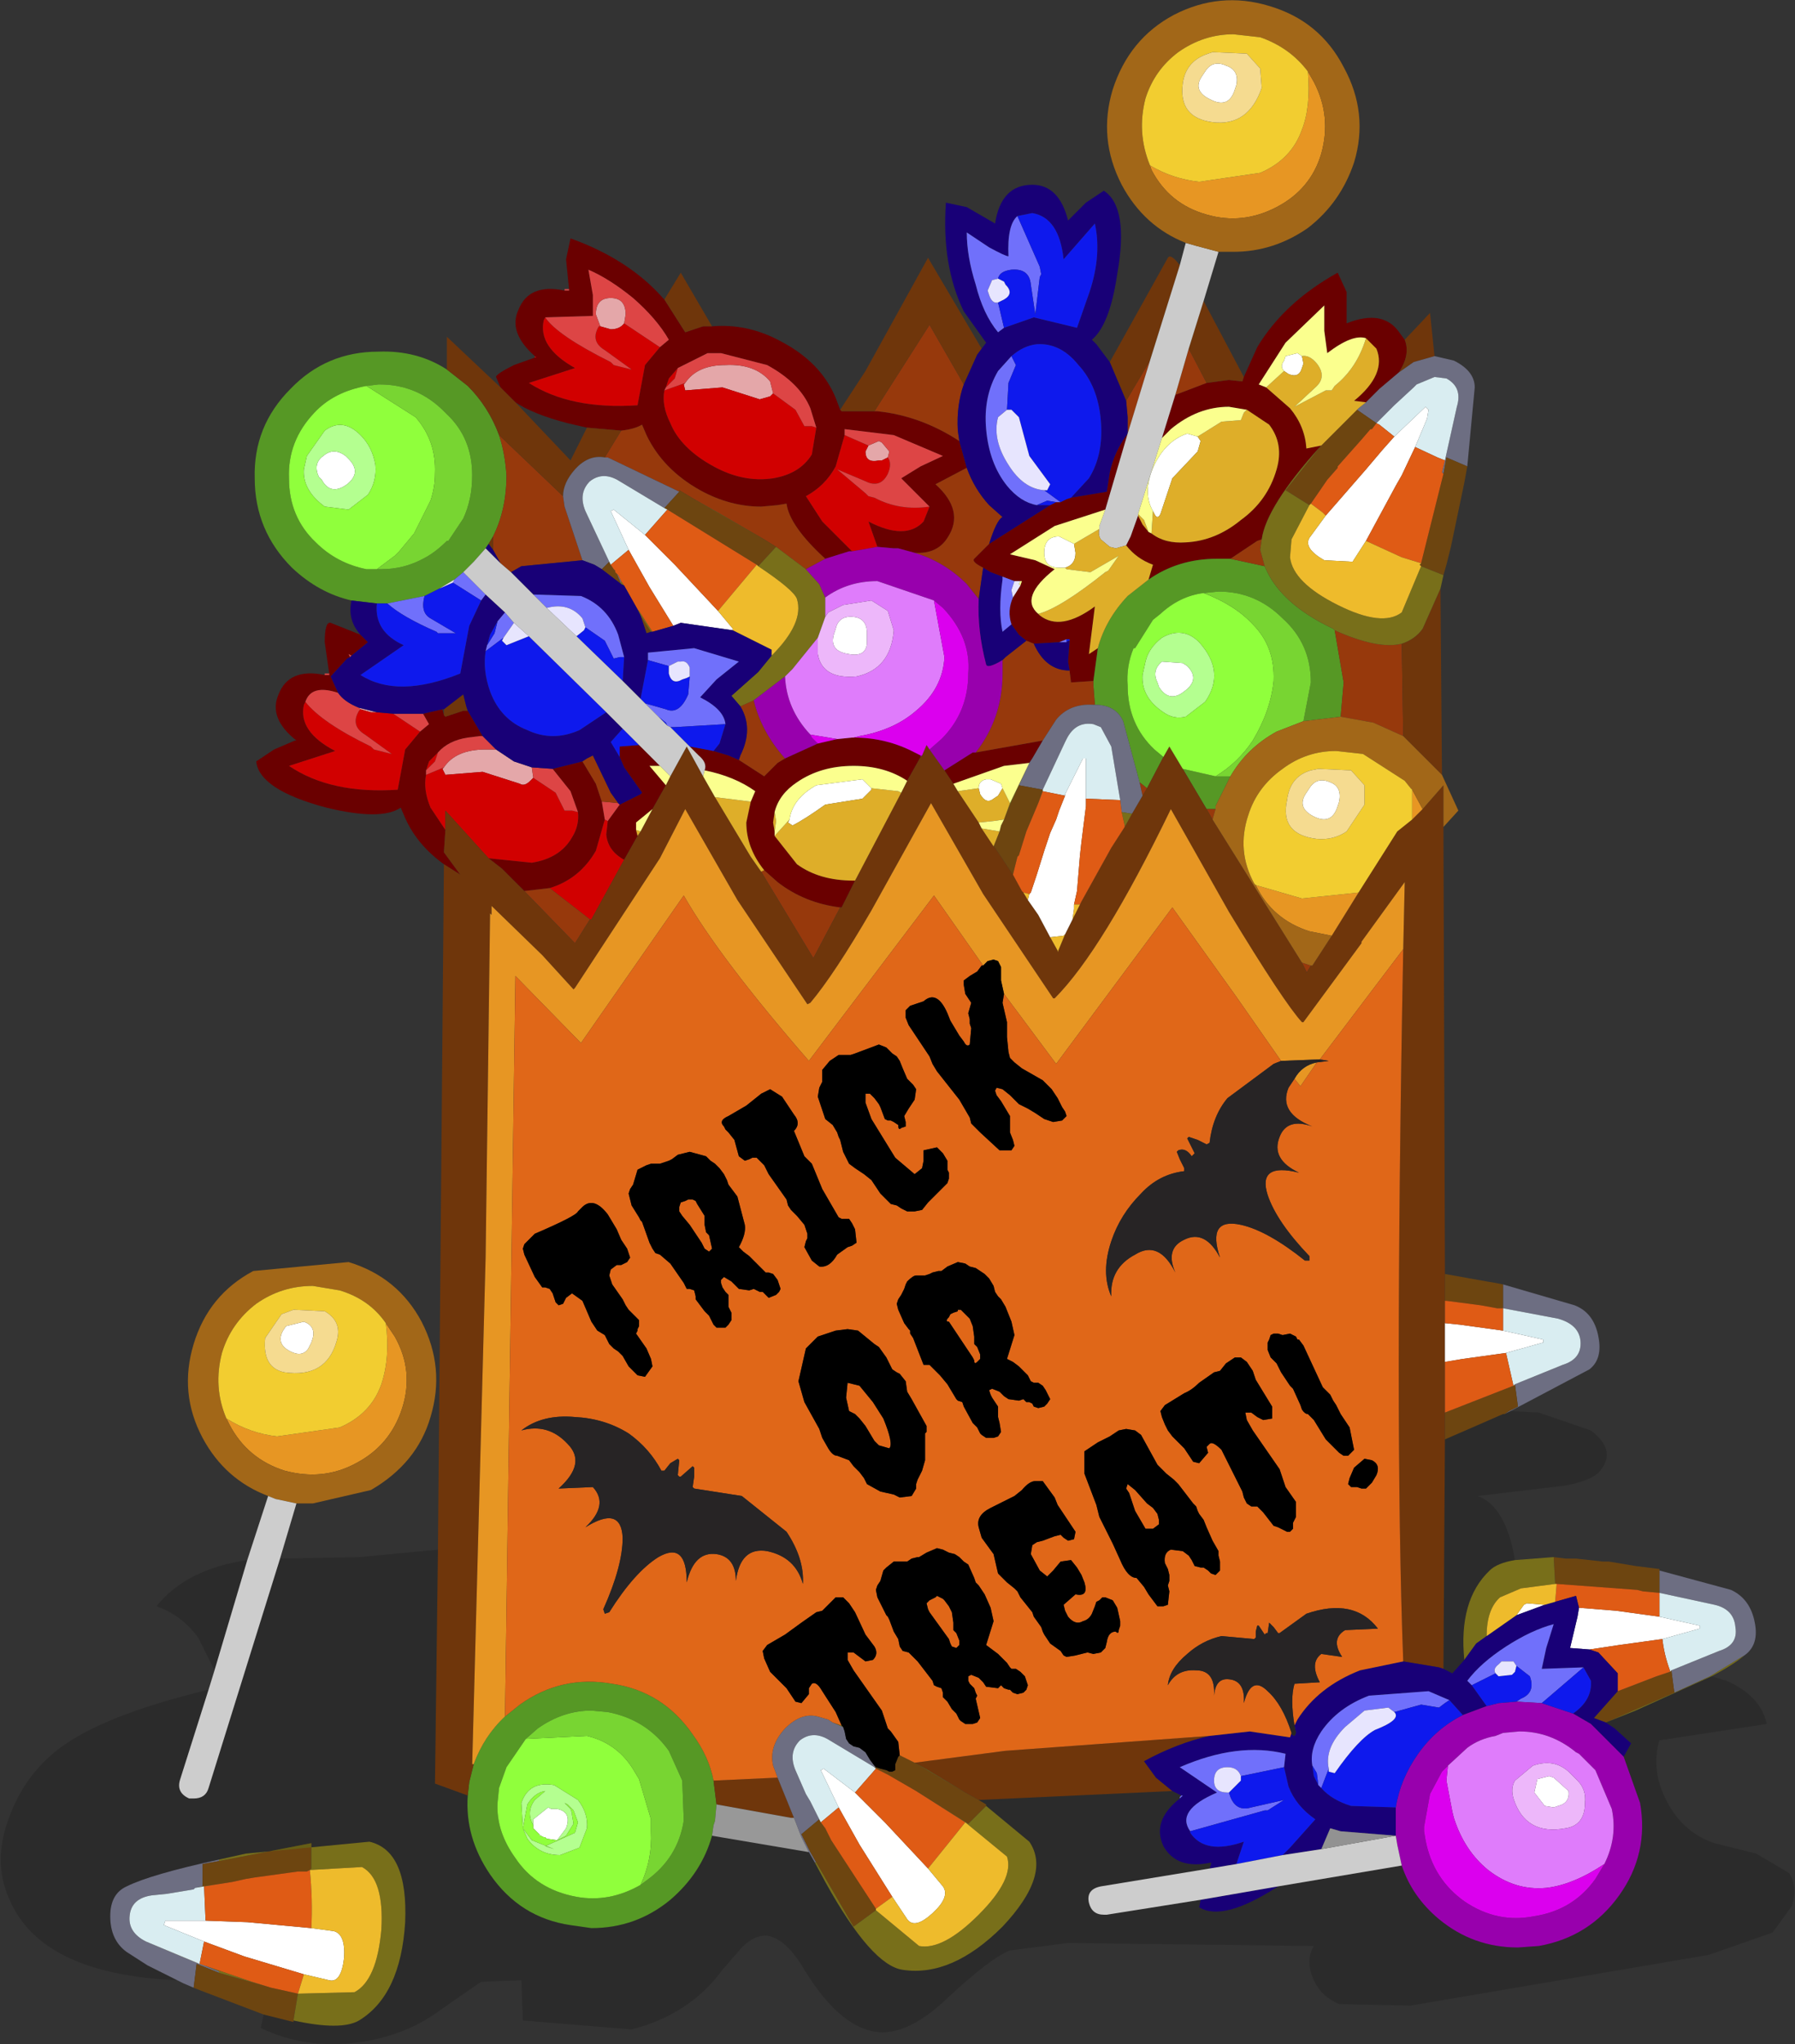 <?xml version="1.0" encoding="UTF-8" standalone="no"?>
<svg xmlns:xlink="http://www.w3.org/1999/xlink" height="68.6px" width="60.25px" xmlns="http://www.w3.org/2000/svg">
  <rect width="100%" height="100%" fill="#333333" stroke="none"/>
  <g transform="matrix(1, 0, 0, 1, 30.1, 56.8)">
    <path d="M11.65 -44.15 L12.1 -45.15 Q13.0 -46.65 14.8 -47.65 L15.1 -47.0 15.1 -45.95 Q16.35 -46.45 16.9 -45.6 L17.05 -45.4 Q17.25 -44.9 16.85 -44.3 L16.2 -43.75 15.75 -43.3 15.35 -43.35 Q16.45 -44.25 16.1 -45.1 L15.75 -45.45 Q15.3 -45.6 14.45 -44.95 L14.35 -45.7 14.35 -46.55 13.05 -45.3 12.15 -43.9 12.4 -43.8 13.2 -43.1 Q13.7 -42.5 13.75 -41.75 L14.25 -41.85 14.2 -41.8 Q12.4 -39.8 12.25 -38.7 L12.1 -38.65 11.2 -38.05 10.75 -38.05 Q9.45 -38.05 8.45 -37.35 L8.6 -37.85 Q8.05 -38.05 7.7 -38.5 L7.85 -38.8 8.1 -39.5 8.25 -39.2 8.45 -38.95 8.55 -38.9 Q9.0 -38.55 9.7 -38.6 10.7 -38.65 11.55 -39.35 12.45 -40.0 12.75 -41.05 13.0 -41.9 12.5 -42.55 L11.75 -43.05 11.15 -43.15 Q10.1 -43.15 9.2 -42.4 L8.9 -42.1 9.35 -43.55 10.4 -43.95 11.15 -44.05 11.6 -44.0 11.65 -44.15 M-15.2 -27.8 Q-16.1 -28.45 -16.5 -29.35 L-16.65 -29.7 Q-17.3 -29.25 -19.15 -29.7 -21.4 -30.3 -21.5 -31.25 L-20.9 -31.65 -20.2 -31.95 -20.15 -31.95 Q-21.1 -32.7 -20.75 -33.5 -20.4 -34.4 -19.2 -34.15 L-19.05 -34.15 -19.05 -34.2 -19.2 -35.25 Q-19.2 -35.95 -19.0 -35.9 L-18.0 -35.5 -17.75 -35.25 -18.3 -34.8 -18.4 -34.85 -18.35 -34.75 -18.45 -34.7 -19.0 -34.1 -18.75 -33.55 Q-19.65 -33.85 -19.85 -33.25 L-19.9 -33.15 Q-20.1 -32.25 -18.85 -31.6 L-20.4 -31.1 Q-19.0 -30.15 -16.75 -30.3 L-16.5 -31.65 -16.0 -32.25 -15.7 -32.5 -15.9 -32.85 -15.25 -33.0 -15.2 -32.8 -15.15 -32.75 -14.55 -32.95 -14.4 -32.95 -13.9 -32.1 -14.0 -32.1 -14.4 -32.05 Q-15.05 -31.95 -15.4 -31.55 L-15.7 -31.25 -15.8 -30.95 -15.8 -30.8 Q-15.9 -30.3 -15.65 -29.7 L-15.15 -28.95 -15.2 -28.2 -14.65 -27.45 -15.2 -27.8 M-13.3 -43.8 L-13.45 -44.15 Q-13.45 -44.25 -12.85 -44.55 L-12.15 -44.8 -12.1 -44.8 -12.15 -44.85 Q-13.05 -45.65 -12.7 -46.4 -12.35 -47.3 -11.15 -47.05 L-11.0 -47.05 -11.0 -47.1 -11.1 -48.1 -10.95 -48.8 Q-9.0 -48.1 -7.85 -46.8 L-7.8 -46.75 -7.1 -45.65 -6.5 -45.85 -6.2 -45.85 Q-5.0 -45.95 -3.9 -45.35 -2.55 -44.65 -2.05 -43.45 L-1.9 -43.05 -1.85 -43.0 -0.75 -43.0 -0.65 -43.0 Q0.8 -42.85 2.1 -42.0 L2.35 -41.1 2.25 -41.05 1.3 -40.55 Q2.3 -39.65 1.7 -38.75 1.35 -38.2 0.6 -38.25 L0.05 -38.4 -0.1 -38.4 -0.65 -38.45 -0.95 -39.3 Q0.3 -38.65 0.9 -39.3 L1.1 -39.8 0.15 -40.75 0.8 -41.15 1.55 -41.5 -0.1 -42.2 -1.75 -42.4 -1.75 -42.2 -2.05 -41.15 Q-2.4 -40.5 -3.05 -40.15 L-2.5 -39.3 -1.5 -38.3 -1.6 -38.3 -2.4 -38.05 Q-3.6 -39.15 -3.7 -39.9 L-4.0 -39.85 -4.55 -39.8 Q-5.6 -39.8 -6.6 -40.35 -7.85 -41.05 -8.4 -42.2 L-8.55 -42.55 Q-8.8 -42.4 -9.25 -42.35 L-10.4 -42.45 -11.05 -42.6 Q-12.2 -42.9 -12.8 -43.3 L-13.3 -43.8 M3.1 -38.55 L5.15 -39.85 5.35 -39.95 5.5 -39.95 5.7 -40.05 5.85 -40.1 7.05 -40.3 7.15 -40.95 Q7.3 -41.65 7.75 -42.25 L7.0 -39.7 5.3 -39.15 3.8 -38.2 4.65 -38.0 5.3 -37.7 Q4.1 -36.75 4.75 -36.2 L4.8 -36.15 Q5.5 -35.6 6.65 -36.45 L6.45 -34.85 6.75 -35.05 6.6 -33.95 5.85 -33.9 5.8 -34.3 5.75 -34.6 5.8 -35.3 5.8 -35.35 5.7 -35.35 5.45 -35.25 4.6 -35.2 4.35 -35.3 4.1 -35.5 3.85 -35.85 Q3.7 -36.3 3.9 -36.75 L4.15 -37.15 4.2 -37.3 4.15 -37.3 3.95 -37.3 3.55 -37.45 3.15 -37.6 2.9 -37.75 Q2.5 -37.95 2.6 -38.05 L3.1 -38.55 M4.9 -31.95 L4.55 -31.35 4.45 -31.2 3.6 -31.1 1.9 -30.5 1.6 -30.95 2.55 -31.55 2.65 -31.55 4.9 -31.95 M-2.0 -32.0 L-1.5 -32.05 -1.45 -32.05 Q-0.35 -32.05 0.6 -31.55 L0.8 -31.45 0.8 -31.4 0.35 -30.6 Q-0.4 -31.1 -1.45 -31.1 -2.55 -31.1 -3.35 -30.55 -3.95 -30.15 -4.1 -29.55 L-4.15 -29.2 -4.1 -28.9 -4.1 -28.75 -3.35 -27.8 Q-2.6 -27.25 -1.45 -27.25 L-1.4 -27.25 -1.85 -26.35 -1.9 -26.35 Q-3.1 -26.5 -4.0 -27.2 L-4.45 -27.6 Q-5.05 -28.35 -5.05 -29.2 L-4.9 -29.9 -4.75 -30.25 Q-5.45 -30.75 -6.45 -30.95 -6.35 -31.2 -6.65 -31.45 L-6.95 -31.75 -6.15 -31.6 -5.65 -31.45 -5.3 -31.3 -4.45 -30.75 -4.0 -31.2 -3.75 -31.35 -2.65 -31.85 -2.0 -32.0 M-7.75 -30.45 L-8.2 -29.65 -8.75 -29.2 -8.75 -28.95 -8.7 -28.75 -9.15 -27.95 Q-9.7 -28.25 -9.75 -28.8 L-9.7 -29.25 -9.3 -29.8 -8.6 -30.15 -8.55 -30.2 -9.15 -31.05 -9.3 -31.4 -9.3 -31.75 -8.65 -31.8 -7.95 -31.1 -8.3 -31.1 -7.75 -30.45 M-12.5 -26.9 L-13.2 -27.6 -13.25 -27.65 -13.7 -28.0 -12.25 -27.85 Q-11.3 -28.0 -10.9 -28.7 -10.65 -29.1 -10.7 -29.55 L-10.95 -30.25 -11.55 -31.0 -10.55 -31.25 -10.1 -30.5 -9.9 -29.9 -9.8 -29.3 -10.1 -28.25 Q-10.65 -27.3 -11.65 -27.0 L-12.5 -26.9 M-2.7 -42.45 L-2.9 -43.1 Q-3.25 -43.95 -4.35 -44.55 L-5.9 -44.95 -6.35 -44.95 -7.35 -44.45 -7.65 -44.1 -7.75 -43.8 -7.8 -43.7 Q-7.9 -43.2 -7.6 -42.6 -7.25 -41.75 -6.15 -41.15 -5.15 -40.6 -4.15 -40.75 -3.25 -40.9 -2.85 -41.55 L-2.7 -42.45 M-7.95 -45.15 L-7.65 -45.4 Q-8.05 -46.1 -8.85 -46.8 -9.65 -47.45 -10.35 -47.75 L-10.2 -46.9 -10.2 -46.2 -11.8 -46.15 -11.85 -46.05 Q-12.05 -45.15 -10.8 -44.45 L-12.35 -43.95 Q-10.95 -43.05 -8.7 -43.2 L-8.45 -44.55 -7.95 -45.15" fill="#6a0000" fill-rule="evenodd" stroke="none"/>
    <path d="M-18.3 -36.65 Q-19.4 -36.9 -20.3 -37.75 -21.55 -39.0 -21.55 -40.75 -21.6 -42.5 -20.35 -43.75 -19.15 -45.0 -17.4 -45.0 -16.1 -45.05 -15.1 -44.4 L-14.4 -43.85 Q-13.7 -43.15 -13.35 -42.2 -13.15 -41.6 -13.1 -40.85 -13.1 -39.7 -13.55 -38.8 L-13.7 -38.55 -13.8 -38.4 -14.2 -37.95 -14.3 -37.85 -14.55 -37.6 -14.85 -37.35 -15.35 -37.05 -15.85 -36.8 -17.1 -36.55 -17.35 -36.55 -17.45 -36.55 -18.3 -36.65 M11.2 -38.05 L12.35 -37.8 Q12.85 -36.55 14.65 -35.7 L14.7 -35.65 15.0 -33.9 14.9 -32.75 13.65 -32.6 13.9 -33.9 Q13.9 -35.2 12.95 -36.05 12.05 -36.95 10.8 -36.95 L10.3 -36.9 Q9.5 -36.8 8.85 -36.2 L8.6 -36.0 8.0 -35.05 7.95 -35.05 Q7.7 -34.45 7.75 -33.8 7.75 -32.5 8.65 -31.65 L8.95 -31.4 8.4 -30.35 8.15 -30.55 7.6 -32.6 Q7.35 -33.15 6.65 -33.15 L6.6 -33.8 6.6 -33.95 6.75 -35.05 Q7.0 -36.0 7.75 -36.8 L8.45 -37.35 Q9.45 -38.05 10.75 -38.05 L11.2 -38.05 M11.2 -30.75 L10.7 -29.75 10.7 -29.65 10.4 -29.65 9.6 -31.0 10.7 -30.75 10.85 -30.75 11.2 -30.75 M-13.15 0.8 L-12.65 0.4 Q-11.25 -0.6 -9.55 -0.3 -7.85 -0.05 -6.85 1.4 -6.3 2.15 -6.15 2.95 L-6.05 3.75 -6.1 4.3 -6.15 4.45 -6.2 4.8 Q-6.55 6.05 -7.6 6.95 -8.75 7.9 -10.25 7.9 L-10.95 7.8 Q-12.65 7.55 -13.65 6.1 -14.5 4.85 -14.4 3.45 L-14.35 3.0 -14.2 2.4 Q-13.85 1.45 -13.15 0.8 M-17.45 -37.7 L-17.3 -37.7 Q-16.55 -37.7 -15.9 -38.05 -15.5 -38.25 -15.1 -38.65 L-15.05 -38.65 -14.55 -39.4 Q-14.25 -40.05 -14.25 -40.85 -14.25 -42.1 -15.1 -42.9 L-15.2 -43.0 Q-16.1 -43.9 -17.35 -43.9 L-17.4 -43.9 -17.8 -43.85 Q-18.9 -43.65 -19.55 -42.95 -20.45 -42.0 -20.4 -40.75 -20.4 -39.45 -19.5 -38.6 -18.8 -37.9 -17.8 -37.7 L-17.45 -37.7 M-8.6 6.45 L-8.4 6.3 Q-7.35 5.55 -7.15 4.3 L-7.15 4.25 -7.2 2.95 -7.65 1.95 Q-8.4 0.9 -9.7 0.65 L-10.25 0.6 Q-11.2 0.6 -12.05 1.2 L-12.45 1.55 -13.1 2.5 -13.35 3.2 -13.4 3.7 Q-13.45 4.65 -12.8 5.55 -12.1 6.6 -10.75 6.85 -9.65 7.05 -8.6 6.45" fill="#569825" fill-rule="evenodd" stroke="none"/>
    <path d="M-7.1 -43.95 Q-6.7 -44.55 -5.75 -44.55 -4.75 -44.6 -4.25 -44.0 L-4.15 -43.6 -4.25 -43.5 -4.6 -43.4 -5.85 -43.8 -7.1 -43.7 -7.15 -43.9 -7.1 -43.95 M-9.95 -45.85 L-10.1 -46.25 Q-10.1 -46.8 -9.6 -46.8 -9.1 -46.8 -9.1 -46.25 L-9.15 -45.95 Q-9.3 -45.75 -9.6 -45.75 L-9.95 -45.85 M-0.95 -41.85 L-0.6 -42.0 -0.5 -41.95 -0.25 -41.65 -0.3 -41.45 -0.5 -41.35 -0.6 -41.35 Q-1.05 -41.25 -1.05 -41.65 L-0.95 -41.85 M-13.45 -31.65 L-12.85 -31.25 -12.25 -31.05 -12.2 -30.7 -12.3 -30.6 Q-12.5 -30.4 -12.65 -30.5 L-13.9 -30.9 -15.15 -30.8 -15.25 -31.0 -15.2 -31.05 Q-14.8 -31.65 -13.8 -31.65 L-13.45 -31.65 M-18.0 -33.0 L-18.05 -33.05 -17.45 -32.9 -17.65 -32.9 -18.0 -33.0" fill="#e4a7a9" fill-rule="evenodd" stroke="none"/>
    <path d="M-12.15 -44.8 L-12.15 -44.85 -12.1 -44.8 -12.15 -44.8 M1.1 -39.8 L0.9 -39.3 Q0.3 -38.65 -0.95 -39.3 L-0.65 -38.45 -1.5 -38.3 -2.5 -39.3 -3.05 -40.15 Q-2.4 -40.5 -2.05 -41.15 L-1.75 -42.2 -0.95 -41.85 -1.05 -41.65 Q-1.05 -41.25 -0.6 -41.35 L-0.5 -41.35 -0.3 -41.45 Q-0.15 -41.25 -0.3 -40.9 -0.55 -40.4 -1.05 -40.65 L-2.0 -41.05 -1.05 -40.25 -0.95 -40.15 -0.75 -40.1 Q0.1 -39.65 1.1 -39.8 M-9.15 -27.95 L-10.25 -25.95 -10.3 -25.95 -11.65 -27.0 Q-10.65 -27.3 -10.1 -28.25 L-9.8 -29.3 -9.7 -29.25 -9.75 -28.8 Q-9.7 -28.25 -9.15 -27.95 M-13.7 -28.0 L-15.15 -29.6 -15.15 -28.95 -15.65 -29.7 Q-15.9 -30.3 -15.8 -30.8 L-15.2 -31.05 -15.25 -31.0 -15.15 -30.8 -13.9 -30.9 -12.65 -30.5 Q-12.5 -30.4 -12.3 -30.6 L-12.2 -30.7 -11.45 -30.2 -11.15 -29.6 -10.9 -29.6 -10.7 -29.55 Q-10.65 -29.1 -10.9 -28.7 -11.3 -28.0 -12.25 -27.85 L-13.7 -28.0 M-7.1 -43.95 L-7.15 -43.9 -7.1 -43.7 -5.85 -43.8 -4.6 -43.4 -4.25 -43.5 -4.15 -43.6 -3.4 -43.05 -3.1 -42.5 -2.85 -42.5 -2.7 -42.45 -2.85 -41.55 Q-3.25 -40.9 -4.15 -40.75 -5.15 -40.6 -6.15 -41.15 -7.25 -41.75 -7.6 -42.6 -7.9 -43.2 -7.8 -43.7 L-7.1 -43.95 M-7.35 -44.45 L-7.45 -44.1 -7.75 -43.8 -7.65 -44.1 -7.35 -44.45 M-11.8 -46.15 Q-11.4 -45.55 -9.6 -44.65 L-9.5 -44.55 -8.9 -44.4 -9.8 -45.05 Q-10.3 -45.35 -10.0 -45.85 L-9.95 -45.85 -9.6 -45.75 Q-9.3 -45.75 -9.15 -45.95 L-7.95 -45.15 -8.45 -44.55 -8.7 -43.2 Q-10.95 -43.05 -12.35 -43.95 L-10.8 -44.45 Q-12.05 -45.15 -11.85 -46.05 L-11.8 -46.15 M-15.4 -31.55 L-15.5 -31.25 -15.8 -30.95 -15.7 -31.25 -15.4 -31.55 M-18.0 -33.0 L-17.65 -32.9 -17.45 -32.9 -16.9 -32.85 -16.0 -32.25 -16.5 -31.65 -16.75 -30.3 Q-19.0 -30.15 -20.4 -31.1 L-18.85 -31.6 Q-20.1 -32.25 -19.9 -33.15 L-19.85 -33.25 Q-19.3 -32.55 -17.65 -31.75 L-17.55 -31.65 -16.95 -31.5 -17.85 -32.15 Q-18.35 -32.45 -18.05 -32.95 L-18.0 -33.0" fill="#d10000" fill-rule="evenodd" stroke="none"/>
    <path d="M-19.2 -34.15 L-19.2 -34.2 -19.05 -34.2 -19.05 -34.15 -19.2 -34.15 M-11.15 -47.05 L-11.15 -47.1 -11.0 -47.1 -11.0 -47.05 -11.15 -47.05 M-1.75 -42.2 L-1.75 -42.4 -0.1 -42.2 1.55 -41.5 0.8 -41.15 0.15 -40.75 1.1 -39.8 Q0.1 -39.65 -0.75 -40.1 L-0.95 -40.15 -1.05 -40.25 -2.0 -41.05 -1.05 -40.65 Q-0.55 -40.4 -0.3 -40.9 -0.15 -41.25 -0.3 -41.45 L-0.25 -41.65 -0.5 -41.95 -0.6 -42.0 -0.95 -41.85 -1.75 -42.2 M-4.15 -43.6 L-4.25 -44.0 Q-4.75 -44.6 -5.75 -44.55 -6.7 -44.55 -7.1 -43.95 L-7.8 -43.7 -7.75 -43.8 -7.45 -44.1 -7.35 -44.45 -6.35 -44.95 -5.9 -44.95 -4.35 -44.55 Q-3.25 -43.95 -2.9 -43.1 L-2.7 -42.45 -2.85 -42.5 -3.1 -42.5 -3.4 -43.05 -4.15 -43.6 M-11.8 -46.15 L-10.2 -46.2 -10.2 -46.9 -10.35 -47.75 Q-9.65 -47.45 -8.85 -46.8 -8.05 -46.1 -7.65 -45.4 L-7.95 -45.15 -9.15 -45.95 -9.1 -46.25 Q-9.1 -46.8 -9.6 -46.8 -10.1 -46.8 -10.1 -46.25 L-9.95 -45.85 -10.0 -45.85 Q-10.3 -45.35 -9.8 -45.05 L-8.9 -44.4 -9.5 -44.55 -9.6 -44.65 Q-11.4 -45.55 -11.8 -46.15 M-13.9 -32.1 L-13.45 -31.65 -13.8 -31.65 Q-14.8 -31.65 -15.2 -31.05 L-15.8 -30.8 -15.8 -30.95 -15.5 -31.25 -15.4 -31.55 Q-15.05 -31.95 -14.4 -32.05 L-14.0 -32.1 -13.9 -32.1 M-12.25 -31.05 L-11.55 -31.0 -10.95 -30.25 -10.7 -29.55 -10.9 -29.6 -11.15 -29.6 -11.45 -30.2 -12.2 -30.7 -12.25 -31.05 M-9.35 -29.85 L-9.3 -29.8 -9.7 -29.25 -9.8 -29.3 -9.9 -29.9 -9.85 -29.9 -9.35 -29.85 M-18.35 -34.75 L-18.4 -34.85 -18.3 -34.8 -18.35 -34.75 M-18.05 -33.05 L-18.0 -33.0 -18.05 -32.95 Q-18.35 -32.45 -17.85 -32.15 L-16.95 -31.5 -17.55 -31.65 -17.65 -31.75 Q-19.3 -32.55 -19.85 -33.25 -19.65 -33.85 -18.75 -33.55 -18.55 -33.25 -18.05 -33.05 M-16.0 -32.25 L-16.9 -32.85 -15.9 -32.85 -15.7 -32.5 -16.0 -32.25" fill="#dd4545" fill-rule="evenodd" stroke="none"/>
    <path d="M2.25 -43.9 Q2.0 -43.2 2.05 -42.35 L2.1 -42.0 Q0.8 -42.85 -0.65 -43.0 L-0.75 -43.0 1.1 -45.9 2.25 -43.9 M2.35 -41.1 Q2.6 -40.4 3.1 -39.85 L3.55 -39.45 Q3.35 -39.35 3.1 -38.55 L2.6 -38.05 Q2.5 -37.95 2.9 -37.75 L2.75 -36.7 2.35 -37.2 Q1.6 -37.95 0.6 -38.25 1.35 -38.2 1.7 -38.75 2.3 -39.65 1.3 -40.55 L2.25 -41.05 2.35 -41.1 M7.75 -42.25 L7.75 -42.8 7.7 -43.35 8.5 -44.7 7.75 -42.25 M12.35 -37.8 L11.2 -38.05 12.1 -38.65 12.25 -38.7 12.2 -38.35 12.35 -37.8 M6.6 -33.95 L6.6 -33.8 6.65 -33.15 6.6 -33.15 Q5.8 -33.2 5.35 -32.65 L4.9 -31.95 2.65 -31.55 Q3.55 -32.7 3.55 -34.2 L3.55 -34.65 3.65 -34.75 4.35 -35.3 4.6 -35.2 Q5.0 -34.3 5.8 -34.3 L5.85 -33.9 6.6 -33.95 M8.15 -30.55 L8.4 -30.35 8.25 -30.1 8.15 -30.55 M14.9 -32.75 L15.0 -33.9 14.7 -35.65 Q16.15 -35.0 16.95 -35.2 L17.0 -32.1 16.0 -32.55 14.9 -32.75 M9.35 -43.55 L9.8 -45.1 10.4 -43.95 9.35 -43.55 M-1.9 -26.35 L-2.8 -24.65 -4.55 -27.55 -4.45 -27.6 -4.0 -27.2 Q-3.1 -26.5 -1.9 -26.35 M-10.3 -25.95 L-10.8 -25.15 -12.5 -26.9 -11.65 -27.0 -10.3 -25.95 M10.7 -29.65 L10.6 -29.3 10.4 -29.65 10.7 -29.65 M13.6 -24.5 L13.9 -24.4 13.75 -24.15 13.75 -24.2 13.6 -24.5 M-6.8 -40.05 L-7.3 -40.35 -7.3 -40.3 -9.7 -41.45 -9.8 -41.45 -9.25 -42.35 Q-8.8 -42.4 -8.55 -42.55 L-8.4 -42.2 Q-7.85 -41.05 -6.6 -40.35 -5.6 -39.8 -4.55 -39.8 L-4.0 -39.85 -3.7 -39.9 Q-3.6 -39.15 -2.4 -38.05 L-3.05 -37.7 -4.05 -38.45 -4.45 -38.7 -6.0 -39.6 -6.8 -40.05 M-11.2 -40.15 L-11.15 -39.8 -10.55 -38.0 -12.6 -37.8 -12.95 -37.6 -13.3 -37.9 -13.55 -38.35 -13.55 -38.8 Q-13.1 -39.7 -13.1 -40.85 -13.15 -41.6 -13.35 -42.2 L-11.2 -40.15 M-10.55 -31.25 L-10.4 -31.35 -10.2 -31.45 -9.6 -30.2 -9.35 -29.85 -9.85 -29.9 -9.9 -29.9 -10.1 -30.5 -10.55 -31.25 M-3.75 -31.35 L-4.0 -31.2 -4.45 -30.75 -5.3 -31.3 -5.25 -31.45 Q-4.8 -32.35 -5.25 -33.1 L-4.8 -33.3 Q-4.55 -32.25 -3.75 -31.35" fill="#97390c" fill-rule="evenodd" stroke="none"/>
    <path d="M7.15 -44.65 L9.1 -48.15 Q9.2 -48.3 9.5 -47.9 L8.5 -44.7 7.7 -43.35 7.15 -44.65 M10.3 -46.7 L11.65 -44.15 11.6 -44.0 11.15 -44.05 10.4 -43.95 9.8 -45.1 10.3 -46.7 M17.05 -45.4 L17.9 -46.3 18.05 -44.85 17.35 -44.65 16.85 -44.3 Q17.25 -44.9 17.05 -45.4 M18.25 -37.05 L18.3 -30.8 17.0 -32.1 16.95 -35.2 Q17.4 -35.35 17.65 -35.7 L18.25 -37.05 M18.35 -29.05 L18.35 -28.85 18.4 -14.05 18.4 -13.15 18.4 -12.4 18.4 -11.1 18.4 -9.4 18.4 -8.5 18.35 -0.8 18.2 -0.85 17.0 -1.05 Q16.7 -9.0 17.0 -24.95 L17.05 -27.2 15.6 -25.2 15.6 -25.15 13.65 -22.5 13.6 -22.5 Q13.0 -23.15 11.15 -26.2 L9.2 -29.65 Q6.9 -24.9 5.3 -23.3 L5.25 -23.3 2.9 -26.8 1.15 -29.85 -0.85 -26.25 Q-2.1 -24.1 -2.9 -23.15 L-3.0 -23.1 -5.35 -26.6 -7.1 -29.65 -7.95 -28.0 -10.8 -23.65 -10.85 -23.6 -11.9 -24.75 -13.6 -26.4 -13.6 -26.1 -13.65 -26.15 -13.8 -14.6 -14.25 2.4 -14.2 2.4 -14.35 3.0 -14.4 3.45 -15.5 3.05 -15.4 -4.8 -15.2 -27.8 -14.65 -27.45 -15.2 -28.2 -15.15 -28.95 -15.15 -29.6 -13.7 -28.0 -13.25 -27.65 -13.2 -27.6 -12.5 -26.9 -10.8 -25.15 -10.3 -25.95 -10.25 -25.95 -9.15 -27.95 -8.7 -28.75 -8.6 -28.9 -8.2 -29.65 -7.75 -30.45 -7.6 -30.75 -7.05 -31.75 -6.5 -30.75 -6.1 -30.05 -4.9 -28.05 -4.55 -27.55 -2.8 -24.65 -1.9 -26.35 -1.85 -26.35 -1.4 -27.25 0.15 -30.2 0.35 -30.6 0.8 -31.4 0.85 -31.45 1.0 -31.8 1.1 -31.65 1.6 -30.95 1.9 -30.5 2.05 -30.25 2.75 -29.2 2.85 -29.0 3.25 -28.4 3.3 -28.35 3.9 -27.45 4.2 -26.9 4.25 -26.85 4.4 -26.6 4.75 -26.1 5.15 -25.35 5.4 -24.9 5.4 -24.85 5.65 -25.45 5.85 -25.85 5.9 -25.95 6.15 -26.45 6.2 -26.55 7.2 -28.35 7.65 -29.05 7.9 -29.5 8.25 -30.1 8.4 -30.35 8.95 -31.4 9.15 -31.75 9.6 -31.0 10.4 -29.65 10.6 -29.3 13.6 -24.5 13.75 -24.2 13.75 -24.15 13.9 -24.4 13.95 -24.4 14.6 -25.4 15.5 -26.85 16.8 -28.9 17.3 -29.3 17.65 -29.65 18.35 -30.45 18.35 -29.05 M-15.1 -44.4 L-15.1 -45.5 -13.3 -43.8 -12.8 -43.3 -10.95 -41.35 -10.4 -42.45 -9.25 -42.35 -9.8 -41.45 Q-10.35 -41.55 -10.8 -41.05 -11.2 -40.6 -11.2 -40.15 L-13.35 -42.2 Q-13.7 -43.15 -14.4 -43.85 L-15.1 -44.4 M-7.8 -46.75 L-7.25 -47.65 -6.2 -45.85 -6.5 -45.85 -7.1 -45.65 -7.8 -46.75 M-1.9 -43.05 L-1.05 -44.35 1.05 -48.15 2.85 -45.1 2.7 -44.9 2.25 -43.9 1.1 -45.9 -0.75 -43.0 -1.85 -43.0 -1.9 -43.05 M-6.15 2.95 L-4.0 2.85 -3.45 4.2 -3.55 4.2 -6.05 3.75 -6.15 2.95 M0.6 2.35 L3.65 1.95 10.5 1.45 Q9.4 1.7 8.3 2.3 L8.7 2.85 9.25 3.3 2.75 3.6 2.3 3.35 1.05 2.6 0.6 2.35 M-13.55 -38.8 L-13.55 -38.35 -13.7 -38.55 -13.55 -38.8 M-15.2 -33.0 L-14.55 -33.5 -14.45 -33.1 -14.4 -32.95 -14.55 -32.95 -15.15 -32.75 -15.2 -32.8 -15.2 -33.0" fill="#6f360b" fill-rule="evenodd" stroke="none"/>
    <path d="M18.05 -44.85 L18.7 -44.7 Q19.4 -44.35 19.4 -43.8 L19.15 -41.15 18.45 -41.45 18.35 -40.9 18.3 -40.95 18.4 -41.35 18.8 -43.15 Q19.0 -43.8 18.45 -44.1 L18.05 -44.15 17.45 -43.9 17.35 -43.8 16.7 -43.2 16.1 -42.6 15.45 -43.05 15.5 -43.1 15.75 -43.3 16.2 -43.75 16.85 -44.3 17.35 -44.65 18.05 -44.85 M20.35 -13.7 L22.75 -13.0 Q23.4 -12.75 23.55 -11.95 23.7 -11.2 23.25 -10.85 L20.6 -9.45 20.4 -9.35 20.55 -9.45 20.85 -9.6 20.75 -10.35 22.35 -11.0 Q23.0 -11.2 22.95 -11.8 22.9 -12.35 22.2 -12.55 L20.35 -12.9 20.35 -13.7 M25.6 -4.1 L28.0 -3.45 Q28.65 -3.15 28.8 -2.35 28.95 -1.6 28.45 -1.25 L27.3 -0.55 26.1 0.0 26.0 -0.75 27.6 -1.4 Q28.25 -1.6 28.15 -2.2 28.1 -2.8 27.45 -2.95 L25.6 -3.35 25.6 -4.1 M-23.6 9.9 L-23.95 9.75 -24.15 9.65 -25.15 9.15 -25.85 8.7 Q-26.4 8.3 -26.4 7.5 -26.4 6.75 -25.85 6.5 -25.05 6.1 -22.75 5.6 L-22.75 5.65 -23.3 5.75 -23.3 6.5 -23.55 6.55 -23.6 6.6 -23.9 6.65 -24.5 6.75 -25.0 6.8 Q-25.7 6.9 -25.75 7.5 -25.8 8.05 -25.2 8.35 L-22.75 9.35 -22.75 9.4 -23.5 9.1 -23.6 9.9 M6.65 -33.15 Q7.35 -33.15 7.6 -32.6 L8.15 -30.55 8.25 -30.1 7.9 -29.5 7.85 -29.5 7.55 -29.55 7.5 -29.95 7.2 -31.75 6.85 -32.4 6.6 -32.5 Q6.0 -32.6 5.7 -32.0 L5.65 -31.9 4.9 -30.3 4.1 -30.45 4.45 -31.2 4.55 -31.35 4.9 -31.95 5.35 -32.65 Q5.8 -33.2 6.6 -33.15 L6.65 -33.15 M-4.0 2.85 L-4.15 2.45 Q-4.3 1.8 -3.75 1.2 -3.2 0.65 -2.65 0.8 L-2.3 0.9 -2.15 1.0 -1.8 1.15 -1.75 1.3 -1.7 1.55 -1.6 1.7 -1.45 1.8 -1.25 1.85 -1.05 2.0 -0.9 2.25 -0.75 2.45 -0.7 2.5 -0.75 2.5 -2.25 1.6 Q-2.8 1.25 -3.25 1.6 -3.65 2.0 -3.4 2.6 L-3.05 3.4 -2.9 3.65 -2.6 4.25 -3.2 4.75 -2.9 5.35 -2.7 5.7 -2.75 5.7 -2.95 5.35 -3.2 4.85 -3.45 4.2 -4.0 2.85 M-7.3 -40.3 L-7.8 -39.75 -9.3 -40.65 Q-9.85 -41.0 -10.3 -40.65 -10.7 -40.25 -10.45 -39.65 L-9.65 -37.95 -9.9 -37.7 -10.15 -37.85 -10.55 -38.0 -11.15 -39.8 -11.2 -40.15 Q-11.2 -40.6 -10.8 -41.05 -10.35 -41.55 -9.8 -41.45 L-9.7 -41.45 -7.3 -40.3 M-9.25 -37.2 L-9.4 -37.55 -9.35 -37.5 -9.25 -37.3 -9.25 -37.2" fill="#6d6e82" fill-rule="evenodd" stroke="none"/>
    <path d="M19.15 -41.15 L19.05 -40.6 18.6 -38.45 18.45 -37.85 18.35 -37.5 17.6 -37.8 17.55 -37.85 17.6 -37.9 18.35 -40.9 18.45 -41.45 19.15 -41.15 M18.4 -14.05 L19.8 -13.8 20.1 -13.75 20.35 -13.7 20.35 -12.9 20.15 -12.9 19.6 -13.0 18.45 -13.15 18.4 -13.15 18.4 -14.05 M22.05 -4.55 L22.45 -4.5 22.8 -4.5 23.7 -4.4 23.9 -4.4 24.8 -4.25 25.6 -4.15 25.6 -4.1 25.6 -3.35 25.05 -3.4 24.85 -3.45 22.15 -3.65 22.1 -3.65 22.05 -4.55 M-21.25 10.8 L-23.35 10.0 -23.6 9.9 -23.5 9.1 -22.75 9.4 -21.0 9.9 -20.1 10.1 -20.25 11.0 -20.25 11.05 -21.25 10.8 M15.45 -43.05 L16.1 -42.6 15.95 -42.4 15.9 -42.4 15.6 -42.05 14.8 -41.15 14.8 -41.1 14.45 -40.7 13.9 -39.9 13.85 -39.85 13.05 -40.35 14.2 -41.8 14.25 -41.85 14.85 -42.45 15.1 -42.7 15.45 -43.05 M4.1 -30.45 L4.9 -30.3 4.9 -30.25 4.75 -29.85 4.35 -28.9 4.1 -28.1 4.05 -28.05 3.9 -27.45 3.3 -28.35 3.25 -28.4 3.45 -28.9 3.5 -29.1 3.6 -29.3 3.8 -29.8 4.1 -30.45 M18.4 -8.5 L18.4 -9.4 20.7 -10.3 20.75 -10.35 20.85 -9.6 20.55 -9.45 20.4 -9.35 20.35 -9.35 19.55 -9.0 18.4 -8.5 M0.1 2.1 L0.6 2.35 2.3 3.35 2.75 3.6 3.0 3.75 3.0 3.8 2.4 4.4 0.65 3.3 -0.3 2.75 -0.7 2.55 -0.75 2.5 -0.7 2.5 -0.55 2.55 -0.35 2.6 -0.25 2.65 -0.15 2.65 -0.05 2.6 -0.05 2.4 0.05 2.15 0.1 2.1 M26.0 -0.75 L26.1 0.0 23.8 1.0 23.4 0.85 24.2 -0.05 25.5 -0.55 25.95 -0.7 26.0 -0.75 M-0.7 7.3 L-1.45 7.85 -2.7 5.7 -2.9 5.35 -3.2 4.75 -2.6 4.25 -2.55 4.35 -2.4 4.55 -2.2 4.95 -0.7 7.25 -0.7 7.3 M-7.3 -40.3 L-7.3 -40.35 -6.8 -40.05 -4.45 -38.7 -4.05 -38.45 -4.65 -37.8 -4.7 -37.85 -7.7 -39.7 -7.8 -39.75 -7.3 -40.3 M-9.9 -37.7 L-9.65 -37.95 -9.6 -37.85 -9.5 -37.7 -9.45 -37.65 -9.45 -37.6 -9.4 -37.55 -9.25 -37.2 -9.9 -37.7 M-8.6 -36.15 L-8.25 -35.6 -8.4 -35.55 -8.55 -36.0 -8.6 -36.15 M-22.75 5.65 L-19.65 5.05 -19.65 5.9 -19.7 5.95 -19.8 6.0 -19.9 6.0 -20.0 6.0 -20.1 6.0 -21.55 6.2 -21.85 6.25 -22.3 6.35 -23.3 6.5 -23.3 5.75 -22.75 5.65" fill="#6d4510" fill-rule="evenodd" stroke="none"/>
    <path d="M18.35 -37.5 L18.25 -37.05 17.65 -35.7 Q17.4 -35.35 16.95 -35.2 16.15 -35.0 14.7 -35.65 L14.65 -35.7 Q12.85 -36.55 12.35 -37.8 L12.2 -38.35 12.25 -38.7 Q12.4 -39.8 14.2 -41.8 L13.05 -40.35 13.85 -39.85 13.25 -38.7 13.2 -38.1 Q13.3 -37.25 14.8 -36.5 16.3 -35.75 16.95 -36.25 L17.6 -37.8 18.35 -37.5 M20.75 -4.45 L22.05 -4.55 22.1 -3.65 20.95 -3.5 20.25 -3.2 Q19.8 -2.8 19.8 -1.9 L19.45 -1.65 19.05 -1.1 Q18.85 -3.1 19.9 -4.1 20.15 -4.35 20.75 -4.45 M28.45 -1.25 Q28.1 -0.95 27.35 -0.55 L24.8 0.6 23.8 1.0 26.1 0.0 27.3 -0.55 28.45 -1.25 M4.45 -31.2 L4.1 -30.45 3.8 -29.8 3.6 -29.3 3.8 -29.85 4.45 -31.2 M7.55 -29.55 L7.85 -29.5 7.9 -29.5 7.65 -29.05 7.65 -29.1 7.55 -29.55 M-2.4 -36.75 L-2.4 -36.1 -2.65 -35.4 -3.5 -34.35 -3.75 -34.1 -4.8 -33.3 -5.25 -33.1 -5.55 -33.45 -4.65 -34.25 -4.2 -34.8 Q-3.1 -35.9 -3.35 -36.7 -3.45 -37.0 -4.65 -37.8 L-4.05 -38.45 -3.05 -37.7 -2.6 -37.2 -2.4 -36.75 M-2.15 1.0 L-1.85 1.1 -1.8 1.15 -2.15 1.0 M3.0 3.8 L4.45 5.0 Q5.2 6.1 3.55 7.85 1.85 9.55 0.2 9.3 -0.85 9.15 -2.4 6.35 L-2.75 5.7 -2.7 5.7 -1.45 7.85 -0.7 7.3 0.75 8.5 Q1.55 8.65 2.75 7.45 3.95 6.25 3.7 5.5 L2.3 4.35 0.65 3.3 2.4 4.4 3.0 3.8 M0.6 2.35 L1.05 2.6 2.3 3.35 0.6 2.35 M-4.45 -38.7 L-6.8 -40.05 -6.0 -39.6 -4.45 -38.7 M-9.25 -37.3 L-9.15 -37.15 -9.25 -37.2 -9.25 -37.3 M-8.7 -36.35 L-8.65 -36.3 -8.2 -35.6 -8.25 -35.6 -8.6 -36.15 -8.7 -36.35 M-20.1 10.1 L-18.2 10.05 Q-17.45 9.65 -17.3 7.95 -17.2 6.25 -17.95 5.85 L-19.7 5.95 -19.65 5.9 -19.65 5.05 -22.75 5.65 -22.75 5.6 -21.85 5.4 -17.7 5.0 Q-16.4 5.3 -16.5 7.7 -16.65 10.15 -18.05 11.0 -18.65 11.35 -20.25 11.0 L-20.1 10.1 M-22.3 6.35 L-23.25 6.5 -23.55 6.55 -23.3 6.5 -22.3 6.35 M-23.4 9.1 L-21.65 9.7 -21.0 9.9 -22.75 9.4 -22.75 9.35 -25.2 8.35 -23.4 9.1" fill="#786f1a" fill-rule="evenodd" stroke="none"/>
    <path d="M11.4 -53.95 L11.35 -53.8 Q11.15 -53.15 10.55 -53.45 9.9 -53.75 10.25 -54.25 L10.35 -54.4 Q10.6 -54.8 11.05 -54.6 11.5 -54.45 11.4 -53.95 M16.7 -42.15 L17.75 -43.15 17.85 -43.05 17.8 -42.75 17.4 -41.8 16.95 -40.85 16.75 -40.5 15.75 -38.65 15.3 -37.95 14.35 -38.0 Q13.65 -38.4 13.85 -38.75 L14.4 -39.5 15.75 -41.05 16.3 -41.7 16.7 -42.15 M13.6 -44.85 L13.65 -44.6 13.6 -44.45 Q13.5 -44.1 13.15 -44.25 L13.0 -44.35 Q12.85 -44.5 13.0 -44.7 L13.05 -44.85 13.45 -44.95 13.6 -44.85 M8.6 -39.65 Q8.25 -40.25 8.6 -41.1 9.0 -42.0 9.75 -42.25 L10.1 -42.15 10.2 -42.0 10.1 -41.65 9.25 -40.75 8.85 -39.55 Q8.75 -39.35 8.65 -39.55 L8.6 -39.65 M5.65 -37.75 L5.45 -37.75 Q4.95 -37.75 4.95 -38.25 4.95 -38.8 5.45 -38.8 L5.95 -38.55 6.0 -38.25 Q6.0 -37.85 5.65 -37.75 M9.6 -34.55 L9.75 -34.45 Q10.2 -34.0 9.65 -33.6 9.15 -33.2 8.8 -33.75 L8.75 -33.9 Q8.55 -34.3 8.9 -34.6 L9.6 -34.55 M5.65 -30.1 L5.65 -30.15 6.25 -31.35 6.35 -31.35 6.35 -30.0 6.35 -29.75 6.2 -28.55 6.15 -28.1 6.05 -26.9 5.95 -26.45 5.95 -26.3 5.9 -25.95 5.85 -25.85 5.65 -25.45 5.6 -25.4 5.15 -25.35 4.75 -26.1 4.4 -26.6 4.45 -26.8 4.5 -26.85 4.7 -27.45 4.95 -28.25 5.15 -28.85 5.35 -29.3 5.45 -29.6 5.65 -30.1 M2.75 -30.35 Q2.75 -30.6 3.0 -30.65 L3.15 -30.65 3.5 -30.5 3.55 -30.35 3.4 -30.1 3.25 -30.0 Q3.0 -29.8 2.8 -30.15 L2.75 -30.35 M18.4 -11.1 L18.4 -12.4 18.9 -12.35 20.35 -12.15 21.7 -11.85 21.7 -11.75 20.45 -11.4 19.0 -11.2 18.4 -11.1 M14.85 -29.9 L14.8 -29.75 Q14.6 -29.1 14.0 -29.4 13.4 -29.7 13.75 -30.2 L13.85 -30.35 Q14.1 -30.75 14.55 -30.55 14.95 -30.4 14.85 -29.9 M22.9 -2.85 L24.15 -2.75 25.6 -2.55 26.95 -2.25 26.95 -2.15 25.7 -1.8 24.25 -1.6 23.25 -1.45 22.6 -1.5 22.85 -2.55 22.9 -2.85 M21.75 -2.95 L20.8 -2.6 21.05 -2.95 21.15 -3.0 21.75 -2.95 M22.05 3.85 L21.75 3.8 21.4 3.35 21.5 2.9 21.9 2.8 22.05 2.85 22.55 3.3 Q22.6 3.7 22.2 3.8 L22.05 3.85 M1.05 5.9 L1.55 6.5 Q1.8 6.85 1.2 7.4 0.6 7.95 0.35 7.6 L-0.15 6.85 -1.25 5.1 -1.95 3.85 -2.55 2.6 -2.45 2.55 -1.4 3.35 -0.4 4.35 1.05 5.9 M-8.45 -38.85 L-7.45 -37.85 -6.0 -36.3 -5.5 -35.7 -5.5 -35.65 -7.25 -35.9 -7.5 -35.8 -8.3 -37.1 -9.0 -38.35 -9.6 -39.65 -9.5 -39.7 -8.45 -38.85 M-18.5 -41.5 L-18.4 -41.4 Q-17.95 -40.95 -18.45 -40.55 -19.0 -40.15 -19.3 -40.7 L-19.4 -40.8 Q-19.6 -41.25 -19.25 -41.5 -18.9 -41.8 -18.5 -41.5 M-1.0 -35.55 L-1.0 -35.4 -1.0 -35.2 Q-1.05 -34.75 -1.6 -34.85 -2.3 -34.95 -2.1 -35.55 L-2.05 -35.7 Q-1.95 -36.15 -1.45 -36.1 -1.0 -36.05 -1.0 -35.55 M-0.85 -30.35 L-0.85 -30.3 -0.9 -30.25 -1.15 -30.0 -2.4 -29.8 Q-3.1 -29.3 -3.5 -29.1 L-3.65 -29.2 -3.6 -29.3 Q-3.5 -30.0 -2.7 -30.45 L-1.15 -30.65 -0.85 -30.35 M-19.6 -11.9 L-19.65 -11.75 -19.75 -11.55 Q-19.95 -11.25 -20.35 -11.45 -20.85 -11.7 -20.6 -12.15 L-20.5 -12.3 -19.9 -12.45 Q-19.5 -12.3 -19.6 -11.9 M-12.2 4.45 L-12.2 4.25 -11.7 3.85 -11.6 3.9 -11.4 3.9 Q-10.9 4.0 -11.1 4.55 L-11.4 4.95 -11.75 4.9 -11.8 4.85 -11.85 4.85 -11.95 4.8 -12.0 4.75 -12.2 4.55 -12.2 4.45 M-23.2 7.65 L-21.8 7.7 -19.65 7.9 -18.9 8.0 Q-18.5 8.1 -18.55 8.9 -18.65 9.75 -19.05 9.65 L-19.9 9.45 -21.9 8.85 -23.25 8.35 -24.6 7.8 -24.55 7.65 -23.2 7.65" fill="#ffffff" fill-rule="evenodd" stroke="none"/>
    <path d="M16.1 -42.6 L16.7 -43.2 17.35 -43.8 17.45 -43.9 18.05 -44.15 18.45 -44.1 Q19.0 -43.8 18.8 -43.15 L18.4 -41.35 18.15 -41.45 17.4 -41.8 17.8 -42.75 17.85 -43.05 17.75 -43.15 16.7 -42.15 16.2 -42.55 16.1 -42.6 M4.9 -30.3 L5.65 -31.9 5.7 -32.0 Q6.0 -32.6 6.6 -32.5 L6.85 -32.4 7.2 -31.75 7.5 -29.95 6.35 -30.0 6.35 -31.35 6.25 -31.35 5.65 -30.15 5.65 -30.1 4.9 -30.25 4.9 -30.3 M20.45 -11.4 L21.7 -11.75 21.7 -11.85 20.35 -12.15 20.35 -12.9 22.2 -12.55 Q22.9 -12.35 22.95 -11.8 23.0 -11.2 22.35 -11.0 L20.75 -10.35 20.7 -10.3 20.45 -11.4 M25.6 -2.55 L25.6 -3.35 27.45 -2.95 Q28.1 -2.8 28.15 -2.2 28.25 -1.6 27.6 -1.4 L26.0 -0.75 25.95 -0.7 25.95 -0.75 Q25.75 -1.3 25.7 -1.8 L26.95 -2.15 26.95 -2.25 25.6 -2.55 M-0.75 2.5 L-0.7 2.55 -1.4 3.35 -2.45 2.55 -2.55 2.6 -1.95 3.85 -2.55 4.35 -2.6 4.25 -2.9 3.65 -3.05 3.4 -3.4 2.6 Q-3.65 2.0 -3.25 1.6 -2.8 1.25 -2.25 1.6 L-0.75 2.5 M-7.8 -39.75 L-7.7 -39.7 -8.45 -38.85 -9.5 -39.7 -9.6 -39.65 -9.0 -38.35 -9.6 -37.85 -9.65 -37.95 -10.45 -39.65 Q-10.7 -40.25 -10.3 -40.65 -9.85 -41.0 -9.3 -40.65 L-7.8 -39.75 M-23.25 6.5 L-23.2 7.65 -24.55 7.65 -24.6 7.8 -23.25 8.35 -23.4 9.1 -25.2 8.35 Q-25.8 8.05 -25.75 7.5 -25.7 6.9 -25.0 6.8 L-24.5 6.75 -23.9 6.65 -23.6 6.6 -23.55 6.55 -23.25 6.5" fill="#d9edf1" fill-rule="evenodd" stroke="none"/>
    <path d="M18.4 -41.35 L18.3 -40.95 18.35 -40.9 17.6 -37.9 16.95 -38.1 15.75 -38.65 16.75 -40.5 16.95 -40.85 17.4 -41.8 18.15 -41.45 18.4 -41.35 M16.1 -42.6 L16.2 -42.55 16.7 -42.15 16.3 -41.7 15.75 -41.05 14.4 -39.5 14.3 -39.6 13.9 -39.9 14.45 -40.7 14.8 -41.1 14.8 -41.15 15.6 -42.05 15.9 -42.4 15.95 -42.4 16.1 -42.6 M7.5 -29.95 L7.55 -29.55 7.65 -29.1 7.65 -29.05 7.2 -28.35 6.2 -26.55 6.15 -26.45 5.95 -26.45 6.05 -26.9 6.15 -28.1 6.2 -28.55 6.35 -29.75 6.35 -30.0 7.5 -29.95 M5.65 -30.1 L5.45 -29.6 5.35 -29.3 5.15 -28.85 4.95 -28.25 4.7 -27.45 4.5 -26.85 4.45 -26.8 4.25 -26.85 4.2 -26.9 3.9 -27.45 4.05 -28.05 4.1 -28.1 4.35 -28.9 4.75 -29.85 4.9 -30.25 5.65 -30.1 M18.4 -9.4 L18.4 -11.1 19.0 -11.2 20.45 -11.4 20.7 -10.3 18.4 -9.4 M18.4 -12.4 L18.4 -13.15 18.45 -13.15 19.6 -13.0 20.15 -12.9 20.35 -12.9 20.35 -12.15 18.9 -12.35 18.4 -12.4 M22.15 -3.65 L24.85 -3.45 25.05 -3.4 25.6 -3.35 25.6 -2.55 24.15 -2.75 22.9 -2.85 22.8 -3.25 22.1 -3.05 22.15 -3.65 M23.25 -1.45 L24.25 -1.6 25.7 -1.8 Q25.75 -1.3 25.95 -0.75 L25.95 -0.7 25.5 -0.55 24.2 -0.05 24.2 -0.65 23.55 -1.35 23.25 -1.45 M-0.7 2.55 L-0.3 2.75 0.65 3.3 2.3 4.35 1.05 5.9 -0.4 4.35 -1.4 3.35 -0.7 2.55 M-1.95 3.85 L-1.25 5.1 -0.15 6.85 -0.7 7.25 -2.2 4.95 -2.4 4.55 -2.55 4.35 -1.95 3.85 M-7.7 -39.7 L-4.7 -37.85 -6.0 -36.3 -7.45 -37.85 -8.45 -38.85 -7.7 -39.7 M-9.0 -38.35 L-8.3 -37.1 -7.5 -35.8 -8.2 -35.6 -8.65 -36.3 -8.7 -36.35 -9.15 -37.15 -9.25 -37.3 -9.35 -37.5 -9.4 -37.55 -9.45 -37.6 -9.45 -37.65 -9.5 -37.7 -9.6 -37.85 -9.0 -38.35 M-22.3 6.35 L-21.85 6.25 -21.55 6.2 -20.1 6.0 -20.0 6.0 -19.9 6.0 -19.8 6.0 -19.7 5.95 Q-19.6 6.95 -19.65 7.9 L-21.8 7.7 -23.2 7.65 -23.25 6.5 -22.3 6.35 M-19.9 9.45 L-20.1 10.1 -21.0 9.9 -21.65 9.7 -23.4 9.1 -23.25 8.35 -21.9 8.85 -19.9 9.45" fill="#df5b15" fill-rule="evenodd" stroke="none"/>
    <path d="M3.6 -45.8 L4.6 -46.15 6.05 -45.8 6.4 -46.8 Q6.9 -48.15 6.65 -49.3 L5.6 -48.1 Q5.45 -49.5 4.55 -49.65 L4.05 -49.55 Q3.7 -49.25 3.75 -48.2 3.65 -48.2 3.1 -48.5 L2.35 -49.0 Q2.35 -48.2 2.65 -47.25 2.9 -46.25 3.4 -45.65 L3.6 -45.8 M2.85 -45.1 L3.0 -45.3 2.25 -46.35 Q1.5 -47.9 1.65 -50.0 L2.35 -49.85 3.3 -49.3 Q3.5 -50.6 4.55 -50.6 5.45 -50.6 5.75 -49.4 L6.35 -50.0 6.95 -50.4 Q7.8 -49.85 7.4 -47.6 7.15 -45.9 6.55 -45.4 L6.7 -45.25 7.15 -44.65 7.7 -43.35 7.75 -42.8 7.75 -42.25 Q7.3 -41.65 7.15 -40.95 L7.05 -40.3 5.85 -40.1 6.45 -40.75 Q6.95 -41.55 6.85 -42.7 6.75 -43.85 6.1 -44.55 5.5 -45.3 4.7 -45.25 4.25 -45.2 3.85 -44.85 L3.4 -44.35 Q2.9 -43.5 3.0 -42.4 3.1 -41.25 3.7 -40.5 4.15 -39.95 4.7 -39.85 L5.1 -39.85 5.15 -39.85 3.1 -38.55 Q3.35 -39.35 3.55 -39.45 L3.1 -39.85 Q2.6 -40.4 2.35 -41.1 L2.1 -42.0 2.05 -42.35 Q2.0 -43.2 2.25 -43.9 L2.7 -44.9 2.85 -45.1 M-18.0 -35.5 Q-18.45 -36.0 -18.3 -36.65 L-17.45 -36.55 Q-17.55 -35.6 -16.55 -35.15 L-18.0 -34.15 Q-16.75 -33.35 -14.65 -34.2 L-14.35 -35.8 -13.95 -36.65 -13.8 -36.85 -13.15 -36.25 -13.4 -35.95 -13.65 -35.5 -13.75 -35.15 -13.8 -34.95 Q-13.9 -34.3 -13.65 -33.6 -13.3 -32.65 -12.4 -32.3 -11.55 -31.9 -10.65 -32.3 L-9.75 -32.9 -9.2 -32.35 -9.6 -31.9 -9.3 -31.4 -9.15 -31.05 -8.55 -30.2 -8.6 -30.15 -9.3 -29.8 -9.35 -29.85 -9.6 -30.2 -10.2 -31.45 -10.4 -31.35 -10.55 -31.25 -11.55 -31.0 -12.25 -31.05 -12.85 -31.25 -13.45 -31.65 -13.9 -32.1 -14.4 -32.95 -14.45 -33.1 -14.55 -33.5 -15.2 -33.0 -15.25 -33.0 -15.9 -32.85 -16.9 -32.85 -17.45 -32.9 -18.05 -33.05 Q-18.55 -33.25 -18.75 -33.55 L-19.0 -34.1 -18.45 -34.7 -18.35 -34.75 -18.3 -34.8 -17.75 -35.25 -18.0 -35.5 M2.75 -36.7 L2.9 -37.75 3.15 -37.6 3.55 -37.45 3.55 -37.35 Q3.4 -36.3 3.55 -35.6 L3.85 -35.85 4.1 -35.5 4.35 -35.3 3.65 -34.75 3.55 -34.65 Q3.05 -34.35 3.0 -34.5 2.7 -35.65 2.75 -36.7 M5.45 -35.25 L5.7 -35.25 5.75 -35.3 5.8 -35.3 5.75 -34.6 5.8 -34.3 Q5.0 -34.3 4.6 -35.2 L5.45 -35.25 M17.0 -1.05 L18.2 -0.85 18.35 -0.8 18.65 -0.65 19.05 -1.1 19.45 -1.65 19.8 -1.9 20.8 -2.6 21.75 -2.95 22.1 -3.05 22.8 -3.25 22.9 -2.85 22.85 -2.55 22.6 -1.5 23.25 -1.45 23.55 -1.35 24.2 -0.65 24.2 -0.05 23.4 0.85 23.8 1.0 24.1 1.2 24.65 1.7 24.4 2.15 23.3 1.05 22.7 0.7 Q23.35 0.25 23.3 -0.4 L23.05 -0.85 21.65 -0.8 21.8 -1.5 22.05 -2.3 Q21.3 -2.1 20.45 -1.55 19.6 -1.0 19.15 -0.4 L19.3 -0.25 19.8 0.45 19.0 0.75 18.55 0.25 17.85 -0.05 15.85 0.1 Q14.8 0.5 14.25 1.3 13.85 1.9 13.95 2.45 L14.0 2.8 14.15 3.1 14.25 3.2 Q14.6 3.6 15.25 3.8 L16.75 3.85 16.75 4.8 14.9 4.65 14.55 4.55 14.25 5.25 12.95 5.45 13.2 5.2 14.05 4.25 Q13.4 3.8 13.15 3.15 L13.0 2.5 13.05 2.05 Q11.45 1.65 9.5 2.5 L10.75 3.35 Q9.35 3.95 9.85 4.65 L9.85 4.7 Q10.35 5.45 11.65 5.0 L11.4 5.75 10.5 5.9 10.55 5.75 10.55 5.7 Q9.4 5.95 8.95 5.15 8.55 4.3 9.5 3.55 L9.6 3.45 9.55 3.45 9.25 3.3 8.7 2.85 8.3 2.3 Q9.4 1.7 10.5 1.45 L11.85 1.3 13.2 1.5 13.25 1.35 13.25 1.4 13.35 1.45 13.4 1.35 13.35 1.1 13.45 0.9 Q14.15 -0.2 15.55 -0.75 L17.0 -1.05 M12.8 6.5 Q10.95 7.7 10.15 7.2 L10.2 6.95 12.8 6.5 M-10.55 -38.0 L-10.15 -37.85 -9.9 -37.7 -9.25 -37.2 -9.15 -37.15 -8.7 -36.35 -8.6 -36.15 -8.55 -36.0 -8.4 -35.55 -8.25 -35.6 -8.2 -35.6 -7.5 -35.8 -7.25 -35.9 -5.5 -35.65 -4.2 -35.0 -4.2 -34.8 -4.65 -34.25 -5.55 -33.45 -5.25 -33.1 Q-4.8 -32.35 -5.25 -31.45 L-5.3 -31.3 -5.65 -31.45 -6.15 -31.6 -5.95 -31.85 -5.75 -32.5 Q-5.8 -33.0 -6.6 -33.4 L-6.05 -34.0 -5.3 -34.6 -6.8 -35.05 -8.35 -34.9 -8.35 -34.65 -8.6 -33.35 -9.2 -33.95 -9.15 -34.75 -9.35 -35.5 Q-9.7 -36.45 -10.6 -36.8 L-12.2 -36.85 -12.95 -37.6 -12.6 -37.8 -10.55 -38.0 M-13.55 -38.35 L-13.3 -37.9 -13.8 -38.4 -13.7 -38.55 -13.55 -38.35" fill="#180077" fill-rule="evenodd" stroke="none"/>
    <path d="M13.85 -39.85 L13.9 -39.9 14.3 -39.6 14.4 -39.5 13.85 -38.75 Q13.65 -38.4 14.35 -38.0 L15.3 -37.95 15.75 -38.65 16.95 -38.1 17.6 -37.9 17.55 -37.85 17.6 -37.8 16.95 -36.25 Q16.3 -35.75 14.8 -36.5 13.3 -37.25 13.2 -38.1 L13.25 -38.7 13.85 -39.85 M4.45 -26.8 L4.4 -26.6 4.25 -26.85 4.45 -26.8 M5.15 -25.35 L5.6 -25.4 5.65 -25.45 5.4 -24.85 5.4 -24.9 5.15 -25.35 M5.9 -25.95 L5.95 -26.3 5.95 -26.45 6.15 -26.45 5.9 -25.95 M19.8 -1.9 Q19.8 -2.8 20.25 -3.2 L20.95 -3.5 22.1 -3.65 22.15 -3.65 22.1 -3.05 21.75 -2.95 21.15 -3.0 21.05 -2.95 20.8 -2.6 19.8 -1.9 M2.3 4.35 L3.7 5.5 Q3.95 6.25 2.75 7.45 1.55 8.65 0.75 8.5 L-0.7 7.3 -0.7 7.25 -0.15 6.85 0.35 7.6 Q0.6 7.95 1.2 7.4 1.8 6.85 1.55 6.5 L1.05 5.9 2.3 4.35 M-4.7 -37.85 L-4.65 -37.8 Q-3.45 -37.0 -3.35 -36.7 -3.1 -35.9 -4.2 -34.8 L-4.2 -35.0 -5.5 -35.65 -5.5 -35.7 -6.0 -36.3 -4.7 -37.85 M-19.7 5.95 L-17.95 5.85 Q-17.2 6.25 -17.3 7.95 -17.45 9.65 -18.2 10.05 L-20.1 10.1 -19.9 9.45 -19.05 9.65 Q-18.65 9.75 -18.55 8.9 -18.5 8.1 -18.9 8.0 L-19.65 7.9 Q-19.6 6.95 -19.7 5.95" fill="#eebb2c" fill-rule="evenodd" stroke="none"/>
    <path d="M4.05 -49.55 L4.8 -47.85 4.85 -47.6 4.8 -47.5 4.65 -46.25 4.5 -47.25 Q4.45 -47.8 3.85 -47.75 3.45 -47.7 3.4 -47.45 L3.2 -47.4 3.05 -47.05 3.1 -46.9 Q3.2 -46.6 3.4 -46.65 L3.6 -45.8 3.4 -45.65 Q2.9 -46.25 2.65 -47.25 2.35 -48.2 2.35 -49.0 L3.1 -48.5 Q3.65 -48.2 3.75 -48.2 3.7 -49.25 4.05 -49.55 M4.7 -39.85 Q4.15 -39.95 3.7 -40.5 3.1 -41.25 3.0 -42.4 2.9 -43.5 3.4 -44.35 L3.85 -44.85 3.9 -44.75 4.0 -44.55 3.75 -43.95 3.7 -43.05 3.4 -42.8 Q3.2 -42.05 3.75 -41.2 4.25 -40.4 4.95 -40.35 L5.5 -39.95 5.35 -39.95 5.05 -40.0 4.7 -39.85 M3.85 -35.85 L3.55 -35.6 Q3.4 -36.3 3.55 -37.35 L3.55 -37.45 3.95 -37.3 3.85 -37.0 3.9 -36.75 Q3.7 -36.3 3.85 -35.85 M5.7 -35.35 L5.7 -35.25 5.45 -35.25 5.7 -35.35 M20.8 -0.9 L20.7 -1.05 20.3 -1.05 20.2 -0.95 Q20.0 -0.8 20.1 -0.65 L19.3 -0.25 19.15 -0.4 Q19.6 -1.0 20.45 -1.55 21.3 -2.1 22.05 -2.3 L21.8 -1.5 21.65 -0.8 23.05 -0.85 21.65 0.35 20.8 0.3 20.95 0.2 Q21.45 0.0 21.25 -0.55 L20.8 -0.9 M9.5 3.55 L9.5 3.5 9.55 3.45 9.6 3.45 9.5 3.55 M18.55 0.25 L18.4 0.35 18.2 0.5 17.6 0.4 16.7 0.65 16.5 0.5 15.7 0.6 15.05 1.15 Q14.35 1.85 14.5 2.55 L14.25 3.2 14.15 3.1 14.1 2.7 13.95 2.45 Q13.85 1.9 14.25 1.3 14.8 0.5 15.85 0.1 L17.85 -0.05 18.55 0.25 M9.85 4.65 Q9.35 3.95 10.75 3.35 L9.5 2.5 Q11.45 1.65 13.05 2.05 L13.0 2.5 11.55 2.8 Q11.45 2.5 11.1 2.5 10.65 2.5 10.65 2.95 10.65 3.35 11.1 3.35 L11.15 3.35 11.2 3.5 Q11.4 4.0 11.9 3.85 L13.0 3.6 12.45 3.95 12.35 3.95 9.85 4.65 M-14.55 -37.6 L-13.8 -36.85 -13.95 -36.65 -14.9 -37.25 -14.85 -37.35 -14.55 -37.6 M-13.15 -36.25 L-12.85 -35.9 -13.2 -35.4 -13.8 -34.95 -13.75 -35.15 -13.5 -35.55 -13.4 -35.95 -13.15 -36.25 M-10.45 -35.75 L-10.55 -36.05 Q-11.0 -36.6 -11.75 -36.4 L-12.2 -36.85 -10.6 -36.8 Q-9.7 -36.45 -9.35 -35.5 L-9.15 -34.75 -9.3 -34.75 -9.5 -34.7 -9.8 -35.3 -10.45 -35.75 M-17.1 -36.55 L-15.85 -36.8 Q-16.0 -36.25 -15.65 -36.05 L-14.8 -35.55 -15.4 -35.55 -15.45 -35.6 Q-16.6 -36.1 -17.1 -36.55 M-6.95 -34.1 L-6.95 -34.4 Q-7.05 -34.65 -7.25 -34.6 L-7.35 -34.6 -7.65 -34.45 -8.35 -34.65 -8.35 -34.9 -6.8 -35.05 -5.3 -34.6 -6.05 -34.0 -6.6 -33.4 Q-5.8 -33.0 -5.75 -32.5 L-7.45 -32.4 -7.6 -32.4 -7.7 -32.45 -7.75 -32.55 -8.0 -32.75 -8.45 -33.2 -7.75 -33.0 Q-7.3 -32.8 -7.0 -33.5 L-6.95 -34.1" fill="#7070fb" fill-rule="evenodd" stroke="none"/>
    <path d="M-0.65 -38.45 L-0.1 -38.4 0.05 -38.4 0.6 -38.25 Q1.6 -37.95 2.35 -37.2 L2.75 -36.7 Q2.7 -35.65 3.0 -34.5 3.05 -34.35 3.55 -34.65 L3.55 -34.2 Q3.55 -32.7 2.65 -31.55 L2.55 -31.55 1.6 -30.95 1.1 -31.65 1.5 -32.0 Q2.4 -32.9 2.4 -34.2 2.5 -35.4 1.55 -36.4 L1.25 -36.65 -0.65 -37.3 Q-1.65 -37.3 -2.4 -36.75 L-2.6 -37.2 -3.05 -37.7 -2.4 -38.05 -1.6 -38.3 -1.5 -38.3 -0.65 -38.45 M-3.75 -34.1 Q-3.7 -33.0 -2.9 -32.15 L-2.85 -32.05 -2.65 -31.85 -3.75 -31.35 Q-4.55 -32.25 -4.8 -33.3 L-3.75 -34.1 M0.8 -31.45 L0.85 -31.45 0.8 -31.4 0.8 -31.45 M20.8 0.3 L21.65 0.35 22.7 0.7 23.3 1.05 24.4 2.15 24.95 3.7 Q25.25 5.4 24.25 6.8 23.25 8.2 21.55 8.5 L20.85 8.55 Q19.35 8.55 18.2 7.6 17.3 6.85 16.95 5.8 L16.8 5.1 16.75 4.8 16.75 3.85 Q16.9 2.9 17.5 2.05 18.1 1.2 19.0 0.75 L19.8 0.45 20.2 0.35 20.8 0.3 M23.75 5.75 Q24.2 4.85 24.0 3.9 L23.45 2.6 22.9 2.05 22.8 2.0 Q21.95 1.3 20.9 1.3 L20.35 1.35 20.1 1.45 Q19.55 1.55 19.15 1.85 L18.5 2.45 18.3 2.65 17.9 3.4 17.7 4.5 17.7 4.65 17.75 4.95 Q18.0 6.25 19.05 7.0 20.15 7.75 21.4 7.5 22.7 7.3 23.45 6.25 L23.75 5.75" fill="#9800ad" fill-rule="evenodd" stroke="none"/>
    <path d="M-2.4 -36.1 L-2.3 -36.25 -1.8 -36.5 -0.85 -36.65 -0.3 -36.3 -0.1 -35.65 Q-0.2 -34.35 -1.35 -34.1 -2.5 -34.0 -2.65 -34.85 L-2.65 -35.4 -2.4 -36.1 M22.55 2.65 L22.7 2.8 22.85 2.95 Q23.15 3.25 23.1 3.7 23.1 4.45 22.45 4.55 21.1 4.8 20.7 3.55 20.6 3.2 20.75 2.95 L21.35 2.45 Q22.05 2.2 22.55 2.65 M22.05 3.85 L22.2 3.8 Q22.6 3.7 22.55 3.3 L22.05 2.85 21.9 2.8 21.5 2.9 21.4 3.35 21.75 3.8 22.05 3.85 M-1.0 -35.55 Q-1.0 -36.05 -1.45 -36.1 -1.95 -36.15 -2.05 -35.7 L-2.1 -35.55 Q-2.3 -34.95 -1.6 -34.85 -1.05 -34.75 -1.0 -35.2 L-1.0 -35.4 -1.0 -35.55" fill="#edb7fa" fill-rule="evenodd" stroke="none"/>
    <path d="M1.25 -36.65 L1.6 -34.75 Q1.55 -33.7 0.65 -32.95 -0.1 -32.3 -1.25 -32.1 L-1.45 -32.05 -1.5 -32.05 -2.0 -32.0 -2.9 -32.15 Q-3.7 -33.0 -3.75 -34.1 L-3.5 -34.35 -2.65 -35.4 -2.65 -34.85 Q-2.5 -34.0 -1.35 -34.1 -0.2 -34.35 -0.1 -35.65 L-0.3 -36.3 -0.85 -36.65 -1.8 -36.5 -2.3 -36.25 -2.4 -36.1 -2.4 -36.75 Q-1.65 -37.3 -0.65 -37.3 L1.25 -36.65 M18.5 2.45 L19.15 1.85 Q19.55 1.55 20.1 1.45 L20.35 1.35 20.9 1.3 Q21.95 1.3 22.8 2.0 L22.9 2.05 23.45 2.6 24.0 3.9 Q24.2 4.85 23.75 5.75 22.7 6.45 21.8 6.55 20.75 6.65 19.85 5.95 19.05 5.3 18.7 4.2 L18.65 4.0 18.45 2.95 18.5 2.45 M22.55 2.65 Q22.05 2.2 21.35 2.45 L20.75 2.95 Q20.6 3.2 20.7 3.55 21.1 4.8 22.45 4.55 23.1 4.45 23.1 3.7 23.15 3.25 22.85 2.95 L22.7 2.8 22.55 2.65" fill="#df7cfb" fill-rule="evenodd" stroke="none"/>
    <path d="M9.6 -34.55 L8.9 -34.6 Q8.55 -34.3 8.75 -33.9 L8.8 -33.75 Q9.15 -33.2 9.65 -33.6 10.2 -34.0 9.75 -34.45 L9.6 -34.55 M8.25 -34.15 L8.35 -34.6 Q8.45 -35.05 8.9 -35.4 9.6 -35.8 10.15 -35.25 11.05 -34.25 10.35 -33.25 L9.7 -32.75 Q9.3 -32.65 8.95 -32.9 8.2 -33.4 8.25 -34.15 M-18.5 -41.5 Q-18.9 -41.8 -19.25 -41.5 -19.6 -41.25 -19.4 -40.8 L-19.3 -40.7 Q-19.0 -40.15 -18.45 -40.55 -17.95 -40.95 -18.4 -41.4 L-18.5 -41.5 M-19.9 -41.05 L-19.8 -41.5 -19.2 -42.35 Q-18.6 -42.8 -18.0 -42.2 -17.6 -41.8 -17.5 -41.2 -17.45 -40.65 -17.75 -40.2 L-18.4 -39.7 -19.2 -39.8 Q-19.95 -40.35 -19.9 -41.05 M-12.2 4.45 Q-12.45 4.0 -12.15 3.6 L-11.8 3.3 Q-12.15 3.35 -12.4 3.75 L-12.55 4.55 -12.6 3.7 Q-12.35 2.95 -11.5 3.1 L-10.7 3.6 Q-10.35 4.05 -10.4 4.55 L-10.65 5.2 -11.3 5.45 Q-12.0 5.45 -12.4 4.9 L-12.55 4.55 -12.25 4.95 -11.5 5.25 -11.8 5.15 -10.8 4.7 -10.7 4.35 -10.85 3.95 -11.05 3.75 -11.15 3.7 -10.95 3.9 -10.9 4.05 -10.9 4.1 -10.85 4.4 -11.1 4.8 -11.4 4.95 -11.1 4.55 Q-10.9 4.0 -11.4 3.9 L-11.6 3.9 -11.7 3.85 -12.2 4.25 -12.2 4.45 M-11.95 4.8 L-12.0 4.8 -12.0 4.75 -11.95 4.8" fill="#b4ff90" fill-rule="evenodd" stroke="none"/>
    <path d="M8.95 -31.4 L8.65 -31.65 Q7.75 -32.5 7.75 -33.8 7.7 -34.45 7.95 -35.05 L8.0 -35.05 8.6 -36.0 8.85 -36.2 Q9.5 -36.8 10.3 -36.9 11.35 -36.5 11.95 -35.85 12.7 -35.1 12.65 -33.95 12.55 -32.95 11.95 -31.95 11.45 -31.2 10.7 -30.75 L9.6 -31.0 9.15 -31.75 8.95 -31.4 M8.25 -34.15 Q8.2 -33.4 8.95 -32.9 9.3 -32.65 9.7 -32.75 L10.35 -33.25 Q11.05 -34.25 10.15 -35.25 9.6 -35.8 8.9 -35.4 8.45 -35.05 8.35 -34.6 L8.25 -34.15 M-17.8 -43.85 L-16.15 -42.8 Q-15.45 -42.0 -15.5 -40.9 -15.5 -40.45 -15.65 -40.0 L-16.2 -38.9 -16.7 -38.3 -16.85 -38.15 -17.45 -37.7 -17.8 -37.7 Q-18.8 -37.9 -19.5 -38.6 -20.4 -39.45 -20.4 -40.75 -20.45 -42.0 -19.55 -42.95 -18.9 -43.65 -17.8 -43.85 M-19.9 -41.05 Q-19.95 -40.35 -19.2 -39.8 L-18.4 -39.7 -17.75 -40.2 Q-17.45 -40.65 -17.5 -41.2 -17.6 -41.8 -18.0 -42.2 -18.6 -42.8 -19.2 -42.35 L-19.8 -41.5 -19.9 -41.05 M-12.45 1.55 L-10.4 1.45 Q-9.35 1.7 -8.8 2.65 L-8.65 2.9 -8.25 4.25 -8.25 4.65 Q-8.2 5.6 -8.6 6.45 -9.65 7.05 -10.75 6.85 -12.1 6.6 -12.8 5.55 -13.45 4.65 -13.4 3.7 L-13.35 3.2 -13.1 2.5 -12.45 1.55 M-11.4 4.95 L-11.1 4.8 -10.85 4.4 -10.9 4.1 -10.9 4.05 -10.95 3.9 -11.15 3.7 -11.05 3.75 -10.85 3.95 -10.7 4.35 -10.8 4.7 -11.8 5.15 -11.5 5.25 -12.25 4.95 -12.55 4.55 -12.4 4.9 Q-12.0 5.45 -11.3 5.45 L-10.65 5.2 -10.4 4.55 Q-10.35 4.05 -10.7 3.6 L-11.5 3.1 Q-12.35 2.95 -12.6 3.7 L-12.55 4.55 -12.4 3.75 Q-12.15 3.35 -11.8 3.3 L-12.15 3.6 Q-12.45 4.0 -12.2 4.45 L-12.2 4.55 -12.0 4.75 -12.0 4.8 -11.95 4.8 -11.85 4.85 -11.8 4.85 -11.75 4.9 -11.4 4.95" fill="#90ff3c" fill-rule="evenodd" stroke="none"/>
    <path d="M10.3 -36.9 L10.8 -36.95 Q12.05 -36.95 12.95 -36.05 13.9 -35.2 13.9 -33.9 L13.65 -32.6 12.75 -32.25 Q11.75 -31.7 11.2 -30.75 L10.85 -30.75 10.7 -30.75 Q11.45 -31.2 11.95 -31.95 12.55 -32.95 12.65 -33.95 12.7 -35.1 11.95 -35.85 11.35 -36.5 10.3 -36.9 M-17.8 -43.85 L-17.4 -43.9 -17.35 -43.9 Q-16.1 -43.9 -15.2 -43.0 L-15.1 -42.9 Q-14.25 -42.1 -14.25 -40.85 -14.25 -40.05 -14.55 -39.4 L-15.05 -38.65 -15.1 -38.65 Q-15.5 -38.25 -15.9 -38.05 -16.55 -37.7 -17.3 -37.7 L-17.45 -37.7 -16.85 -38.15 -16.7 -38.3 -16.2 -38.9 -15.65 -40.0 Q-15.5 -40.45 -15.5 -40.9 -15.45 -42.0 -16.15 -42.8 L-17.8 -43.85 M-12.45 1.55 L-12.05 1.2 Q-11.2 0.6 -10.25 0.6 L-9.7 0.65 Q-8.4 0.9 -7.65 1.95 L-7.2 2.95 -7.15 4.25 -7.15 4.3 Q-7.35 5.55 -8.4 6.3 L-8.6 6.45 Q-8.2 5.6 -8.25 4.65 L-8.25 4.25 -8.65 2.9 -8.8 2.65 Q-9.35 1.7 -10.4 1.45 L-12.45 1.55" fill="#78d532" fill-rule="evenodd" stroke="none"/>
    <path d="M4.05 -49.55 L4.55 -49.65 Q5.45 -49.5 5.6 -48.1 L6.65 -49.3 Q6.9 -48.15 6.4 -46.8 L6.05 -45.8 4.6 -46.15 3.6 -45.8 3.4 -46.65 3.6 -46.75 Q3.95 -46.95 3.65 -47.25 L3.6 -47.35 3.4 -47.45 Q3.45 -47.7 3.85 -47.75 4.45 -47.8 4.5 -47.25 L4.65 -46.25 4.8 -47.5 4.85 -47.6 4.8 -47.85 4.05 -49.55 M5.15 -39.85 L5.1 -39.85 4.7 -39.85 5.05 -40.0 5.35 -39.95 5.15 -39.85 M3.85 -44.85 Q4.25 -45.2 4.7 -45.25 5.5 -45.3 6.1 -44.55 6.75 -43.85 6.85 -42.7 6.95 -41.55 6.45 -40.75 L5.85 -40.1 5.7 -40.05 5.5 -39.95 4.95 -40.35 5.05 -40.35 5.15 -40.55 4.45 -41.5 4.1 -42.8 3.85 -43.05 3.7 -43.05 3.75 -43.95 4.0 -44.55 3.9 -44.75 3.85 -44.85 M5.7 -35.25 L5.7 -35.35 5.8 -35.35 5.8 -35.3 5.75 -35.3 5.7 -35.25 M20.1 -0.65 L20.2 -0.55 20.65 -0.6 20.75 -0.7 20.8 -0.9 21.25 -0.55 Q21.45 0.0 20.95 0.2 L20.8 0.3 20.2 0.35 19.8 0.45 19.3 -0.25 20.1 -0.65 M21.65 0.35 L23.05 -0.85 23.3 -0.4 Q23.35 0.25 22.7 0.7 L21.65 0.35 M16.7 0.65 L17.6 0.4 18.2 0.5 18.4 0.35 18.55 0.25 19.0 0.75 Q18.1 1.2 17.5 2.05 16.9 2.9 16.75 3.85 L15.25 3.8 Q14.6 3.6 14.25 3.2 L14.5 2.55 14.5 2.65 14.7 2.7 Q15.5 1.55 16.05 1.25 16.95 0.9 16.7 0.65 M13.95 2.45 L14.1 2.7 14.15 3.1 14.0 2.8 13.95 2.45 M12.95 5.45 L11.4 5.75 11.65 5.0 Q10.35 5.45 9.85 4.7 L9.85 4.65 12.35 3.95 12.45 3.95 13.0 3.6 11.9 3.85 Q11.4 4.0 11.2 3.5 L11.15 3.35 11.55 2.95 11.55 2.8 13.0 2.5 13.15 3.15 Q13.4 3.8 14.05 4.25 L13.2 5.2 12.95 5.45 M-12.35 -35.45 L-9.75 -32.9 -10.65 -32.3 Q-11.55 -31.9 -12.4 -32.3 -13.3 -32.65 -13.65 -33.6 -13.9 -34.3 -13.8 -34.95 L-13.2 -35.4 -13.25 -35.3 -13.1 -35.15 -12.35 -35.45 M-9.2 -32.35 L-8.65 -31.8 -9.3 -31.75 -9.3 -31.4 -9.6 -31.9 -9.2 -32.35 M-14.9 -37.25 L-13.95 -36.65 -14.35 -35.8 -14.65 -34.2 Q-16.75 -33.35 -18.0 -34.15 L-16.55 -35.15 Q-17.55 -35.6 -17.45 -36.55 L-17.35 -36.55 -17.1 -36.55 Q-16.6 -36.1 -15.45 -35.6 L-15.4 -35.55 -14.8 -35.55 -15.65 -36.05 Q-16.0 -36.25 -15.85 -36.8 L-15.35 -37.05 -14.9 -37.25 M-10.75 -35.45 L-10.5 -35.65 -10.45 -35.75 -9.8 -35.3 -9.5 -34.7 -9.3 -34.75 -9.15 -34.75 -9.2 -33.95 -10.75 -35.45 M-13.4 -35.95 L-13.5 -35.55 -13.75 -35.15 -13.65 -35.5 -13.4 -35.95 M-6.15 -31.6 L-6.95 -31.75 -7.6 -32.4 -7.45 -32.4 -5.75 -32.5 -5.95 -31.85 -6.15 -31.6 M-7.65 -34.45 L-7.65 -34.2 Q-7.55 -33.8 -7.2 -34.0 L-7.05 -34.05 -6.95 -34.1 -7.0 -33.5 Q-7.3 -32.8 -7.75 -33.0 L-8.45 -33.2 -8.6 -33.35 -8.35 -34.65 -7.65 -34.45 M-8.0 -32.75 L-7.75 -32.55 -7.7 -32.45 -8.0 -32.75" fill="#0e19ed" fill-rule="evenodd" stroke="none"/>
    <path d="M9.5 -47.9 L9.7 -48.65 10.05 -48.55 10.8 -48.35 10.3 -46.7 9.8 -45.1 9.35 -43.55 8.9 -42.1 8.1 -39.55 8.1 -39.5 7.85 -38.8 7.7 -38.5 7.35 -38.4 7.15 -38.45 6.85 -38.7 Q6.75 -38.85 6.8 -39.05 L6.8 -39.15 7.0 -39.7 7.75 -42.25 8.5 -44.7 9.5 -47.9 M-6.5 -30.75 L-7.05 -31.75 -7.6 -30.75 -7.95 -31.1 -8.65 -31.8 -9.2 -32.35 -9.75 -32.9 -12.35 -35.45 -12.85 -35.9 -13.15 -36.25 -13.8 -36.85 -14.55 -37.6 -14.3 -37.85 -14.2 -37.95 -13.8 -38.4 -13.3 -37.9 -12.95 -37.6 -12.2 -36.85 -11.75 -36.4 -10.75 -35.45 -9.2 -33.95 -8.6 -33.35 -8.45 -33.2 -8.0 -32.75 -7.7 -32.45 -7.6 -32.4 -6.95 -31.75 -6.65 -31.45 Q-6.35 -31.2 -6.45 -30.95 L-6.5 -30.75" fill="#cbcbcb" fill-rule="evenodd" stroke="none"/>
    <path d="M3.4 -47.45 L3.6 -47.35 3.65 -47.25 Q3.95 -46.95 3.6 -46.75 L3.4 -46.65 Q3.2 -46.6 3.1 -46.9 L3.05 -47.05 3.2 -47.4 3.4 -47.45 M3.7 -43.05 L3.85 -43.05 4.1 -42.8 4.45 -41.5 5.15 -40.55 5.05 -40.35 4.95 -40.35 Q4.25 -40.4 3.75 -41.2 3.2 -42.05 3.4 -42.8 L3.7 -43.05 M3.9 -36.75 L3.85 -37.0 3.95 -37.3 4.15 -37.3 4.1 -37.2 4.15 -37.15 3.9 -36.75 M20.1 -0.65 Q20.0 -0.8 20.2 -0.95 L20.3 -1.05 20.7 -1.05 20.8 -0.9 20.75 -0.7 20.65 -0.6 20.2 -0.55 20.1 -0.65 M14.5 2.55 Q14.35 1.85 15.05 1.15 L15.7 0.6 16.5 0.5 16.7 0.65 Q16.95 0.9 16.05 1.25 15.5 1.55 14.7 2.7 L14.5 2.65 14.5 2.55 M11.15 3.35 L11.1 3.35 Q10.65 3.35 10.65 2.95 10.65 2.5 11.1 2.5 11.45 2.5 11.55 2.8 L11.55 2.95 11.15 3.35 M-12.85 -35.9 L-12.35 -35.45 -13.1 -35.15 -13.25 -35.3 -13.2 -35.4 -12.85 -35.9 M-14.85 -37.35 L-14.9 -37.25 -15.35 -37.05 -14.85 -37.35 M-11.75 -36.4 Q-11.0 -36.6 -10.55 -36.05 L-10.45 -35.75 -10.5 -35.65 -10.75 -35.45 -11.75 -36.4 M-7.65 -34.45 L-7.35 -34.6 -7.25 -34.6 Q-7.05 -34.65 -6.95 -34.4 L-6.95 -34.1 -7.05 -34.05 -7.2 -34.0 Q-7.55 -33.8 -7.65 -34.2 L-7.65 -34.45" fill="#e7e5fe" fill-rule="evenodd" stroke="none"/>
    <path d="M13.8 -54.4 L14.0 -54.05 Q14.6 -52.9 14.25 -51.65 13.9 -50.45 12.75 -49.85 11.6 -49.25 10.4 -49.6 9.15 -49.95 8.55 -51.1 L8.5 -51.25 Q9.25 -50.8 10.15 -50.7 L12.2 -51.0 Q13.25 -51.45 13.6 -52.45 13.9 -53.2 13.8 -54.4 M-14.2 2.4 L-14.25 2.4 -13.8 -14.6 -13.65 -26.15 -13.6 -26.1 -13.6 -26.4 -11.9 -24.75 -10.85 -23.6 -10.8 -23.65 -7.95 -28.0 -7.1 -29.65 -5.35 -26.6 -3.0 -23.1 -2.9 -23.15 Q-2.1 -24.1 -0.85 -26.25 L1.15 -29.85 2.9 -26.8 5.25 -23.3 5.3 -23.3 Q6.9 -24.9 9.2 -29.65 L11.15 -26.2 Q13.0 -23.15 13.6 -22.5 L13.65 -22.5 15.6 -25.15 15.6 -25.2 17.05 -27.2 17.0 -24.95 14.2 -21.25 12.9 -21.2 11.4 -23.35 9.25 -26.35 5.35 -21.1 3.6 -23.45 3.5 -23.9 3.5 -24.35 3.4 -24.55 3.25 -24.6 3.05 -24.55 2.9 -24.4 1.25 -26.75 -2.95 -21.2 Q-5.95 -24.65 -7.15 -26.75 L-10.6 -21.8 -12.8 -24.05 -13.15 0.8 Q-13.85 1.45 -14.2 2.4 M17.3 -30.3 L17.65 -29.65 17.3 -29.3 17.3 -30.3 M14.6 -25.4 L13.85 -25.55 Q12.6 -25.95 12.05 -27.1 L13.6 -26.65 15.5 -26.85 14.6 -25.4 M13.35 -20.6 Q13.6 -21.05 14.1 -21.15 L13.55 -20.35 13.35 -20.6 M-17.15 -12.4 L-16.85 -11.95 Q-16.2 -10.8 -16.6 -9.55 -17.0 -8.3 -18.15 -7.7 -19.25 -7.1 -20.55 -7.45 -21.8 -7.85 -22.4 -9.0 L-22.5 -9.2 Q-21.7 -8.7 -20.8 -8.6 L-18.7 -8.9 Q-17.65 -9.35 -17.3 -10.35 -17.0 -11.25 -17.15 -12.4" fill="#e79623" fill-rule="evenodd" stroke="none"/>
    <path d="M-1.45 -32.05 L-1.25 -32.1 Q-0.1 -32.3 0.65 -32.95 1.55 -33.7 1.6 -34.75 L1.25 -36.65 1.55 -36.4 Q2.5 -35.4 2.4 -34.2 2.4 -32.9 1.5 -32.0 L1.1 -31.65 1.0 -31.8 0.85 -31.45 0.8 -31.45 0.6 -31.55 Q-0.35 -32.05 -1.45 -32.05 M-2.9 -32.15 L-2.0 -32.0 -2.65 -31.85 -2.85 -32.05 -2.9 -32.15 M18.5 2.45 L18.45 2.95 18.65 4.0 18.7 4.2 Q19.05 5.3 19.85 5.95 20.75 6.65 21.8 6.55 22.7 6.45 23.75 5.75 L23.45 6.25 Q22.7 7.3 21.4 7.5 20.15 7.75 19.05 7.0 18.0 6.25 17.75 4.95 L17.7 4.65 17.7 4.5 17.9 3.4 18.3 2.65 18.5 2.45" fill="#db00ee" fill-rule="evenodd" stroke="none"/>
    <path d="M15.75 -43.3 L15.5 -43.1 15.45 -43.05 15.1 -42.7 14.85 -42.45 14.25 -41.85 13.75 -41.75 Q13.7 -42.5 13.2 -43.1 L12.4 -43.8 13.0 -44.35 13.15 -44.25 Q13.5 -44.1 13.6 -44.45 L13.65 -44.6 13.6 -44.85 Q13.85 -44.9 14.1 -44.6 14.45 -44.15 14.05 -43.8 L13.35 -43.15 14.4 -43.7 14.6 -43.7 14.7 -43.85 Q15.45 -44.45 15.75 -45.45 L16.1 -45.1 Q16.45 -44.25 15.35 -43.35 L15.75 -43.3 M10.1 -42.15 L10.9 -42.65 11.55 -42.7 11.65 -42.95 11.75 -43.05 12.5 -42.55 Q13.0 -41.9 12.75 -41.05 12.45 -40.0 11.55 -39.35 10.7 -38.65 9.7 -38.6 9.0 -38.55 8.55 -38.9 L8.6 -39.65 8.65 -39.55 Q8.75 -39.35 8.85 -39.55 L9.25 -40.75 10.1 -41.65 10.2 -42.0 10.1 -42.15 M8.1 -39.55 L8.3 -39.35 8.45 -38.95 8.25 -39.2 8.1 -39.5 8.1 -39.55 M8.45 -37.35 L7.75 -36.8 Q7.0 -36.0 6.75 -35.05 L6.45 -34.85 6.65 -36.45 Q5.5 -35.6 4.8 -36.15 L4.75 -36.2 Q5.5 -36.4 7.0 -37.6 L7.1 -37.65 7.45 -38.15 6.5 -37.6 5.7 -37.7 5.65 -37.75 Q6.0 -37.85 6.0 -38.25 L5.95 -38.55 6.8 -39.05 Q6.75 -38.85 6.85 -38.7 L7.15 -38.45 7.35 -38.4 7.7 -38.5 Q8.05 -38.05 8.6 -37.85 L8.45 -37.35 M0.15 -30.2 L-1.4 -27.25 -1.45 -27.25 Q-2.6 -27.25 -3.35 -27.8 L-4.1 -28.75 -3.6 -29.3 -3.65 -29.2 -3.5 -29.1 Q-3.1 -29.3 -2.4 -29.8 L-1.15 -30.0 -0.9 -30.25 -0.85 -30.3 -0.85 -30.35 0.05 -30.25 0.15 -30.2 M-4.55 -27.55 L-4.9 -28.05 -6.1 -30.05 -4.9 -29.9 -5.05 -29.2 Q-5.05 -28.35 -4.45 -27.6 L-4.55 -27.55 M-8.6 -28.9 L-8.7 -28.75 -8.75 -28.95 -8.6 -28.9 M3.8 -29.85 L3.6 -29.3 3.25 -29.25 2.75 -29.2 2.05 -30.25 2.75 -30.35 2.8 -30.15 Q3.0 -29.8 3.25 -30.0 L3.4 -30.1 3.55 -30.35 3.8 -29.85 M3.45 -28.9 L3.25 -28.4 2.85 -29.0 3.45 -28.9 M-4.1 -29.55 L-4.05 -29.25 -4.1 -28.9 -4.15 -29.2 -4.1 -29.55" fill="#deae29" fill-rule="evenodd" stroke="none"/>
    <path d="M12.4 -43.8 L12.15 -43.9 13.05 -45.3 14.35 -46.55 14.35 -45.7 14.45 -44.95 Q15.3 -45.6 15.75 -45.45 15.45 -44.45 14.7 -43.85 L14.6 -43.7 14.4 -43.7 13.35 -43.15 14.05 -43.8 Q14.45 -44.15 14.1 -44.6 13.85 -44.9 13.6 -44.85 L13.45 -44.95 13.05 -44.85 13.0 -44.7 Q12.85 -44.5 13.0 -44.35 L12.4 -43.8 M11.75 -43.05 L11.65 -42.95 11.55 -42.7 10.9 -42.65 10.1 -42.15 9.75 -42.25 Q9.0 -42.0 8.6 -41.1 8.25 -40.25 8.6 -39.65 L8.55 -38.9 8.45 -38.95 8.3 -39.35 8.1 -39.55 8.9 -42.1 9.2 -42.4 Q10.1 -43.15 11.15 -43.15 L11.75 -43.05 M4.75 -36.2 Q4.1 -36.75 5.3 -37.7 L4.65 -38.0 3.8 -38.2 5.3 -39.15 7.0 -39.7 6.8 -39.15 6.8 -39.05 5.95 -38.55 5.45 -38.8 Q4.95 -38.8 4.95 -38.25 4.95 -37.75 5.45 -37.75 L5.65 -37.75 5.7 -37.7 6.5 -37.6 7.45 -38.15 7.1 -37.65 7.0 -37.6 Q5.5 -36.4 4.75 -36.2 M4.15 -37.3 L4.2 -37.3 4.15 -37.15 4.1 -37.2 4.15 -37.3 M0.35 -30.6 L0.15 -30.2 0.05 -30.25 -0.85 -30.35 -1.15 -30.65 -2.7 -30.45 Q-3.5 -30.0 -3.6 -29.3 L-4.1 -28.75 -4.1 -28.9 -4.05 -29.25 -4.1 -29.55 Q-3.95 -30.15 -3.35 -30.55 -2.55 -31.1 -1.45 -31.1 -0.4 -31.1 0.35 -30.6 M-6.1 -30.05 L-6.5 -30.75 -6.45 -30.95 Q-5.45 -30.75 -4.75 -30.25 L-4.9 -29.9 -6.1 -30.05 M-7.6 -30.75 L-7.75 -30.45 -8.3 -31.1 -7.95 -31.1 -7.6 -30.75 M-8.2 -29.65 L-8.6 -28.9 -8.75 -28.95 -8.75 -29.2 -8.2 -29.65 M1.9 -30.5 L3.6 -31.1 4.45 -31.2 3.8 -29.85 3.55 -30.35 3.5 -30.5 3.15 -30.65 3.0 -30.65 Q2.75 -30.6 2.75 -30.35 L2.05 -30.25 1.9 -30.5 M3.6 -29.3 L3.5 -29.1 3.45 -28.9 2.85 -29.0 2.75 -29.2 3.25 -29.25 3.6 -29.3" fill="#fbff8e" fill-rule="evenodd" stroke="none"/>
    <path d="M8.5 -51.25 L8.55 -51.1 Q9.15 -49.95 10.4 -49.6 11.6 -49.25 12.75 -49.85 13.9 -50.45 14.25 -51.65 14.6 -52.9 14.0 -54.05 L13.8 -54.4 Q13.2 -55.2 12.2 -55.55 L11.3 -55.65 Q10.3 -55.65 9.45 -55.05 8.65 -54.45 8.35 -53.5 8.05 -52.35 8.5 -51.25 M9.7 -48.65 Q8.3 -49.2 7.55 -50.6 6.75 -52.15 7.25 -53.8 7.8 -55.5 9.3 -56.3 10.85 -57.1 12.5 -56.6 14.2 -56.1 15.0 -54.55 15.85 -53.0 15.35 -51.35 14.9 -50.0 13.8 -49.15 12.65 -48.35 11.3 -48.35 L10.8 -48.35 10.05 -48.55 9.7 -48.65 M18.3 -30.8 L18.85 -29.6 18.35 -29.05 18.35 -30.45 17.65 -29.65 17.3 -30.3 17.25 -30.35 17.05 -30.6 15.65 -31.5 14.75 -31.6 Q13.75 -31.6 12.95 -31.0 12.1 -30.4 11.8 -29.45 11.4 -28.25 12.0 -27.15 L12.05 -27.1 Q12.6 -25.95 13.85 -25.55 L14.6 -25.4 13.95 -24.4 13.9 -24.4 13.6 -24.5 10.6 -29.3 10.7 -29.65 10.7 -29.75 11.2 -30.75 Q11.75 -31.7 12.75 -32.25 L13.65 -32.6 14.9 -32.75 16.0 -32.55 17.0 -32.1 18.3 -30.8 M-21.1 -6.6 Q-22.55 -7.15 -23.3 -8.55 -24.1 -10.05 -23.6 -11.7 -23.1 -13.35 -21.6 -14.15 L-18.4 -14.45 Q-16.75 -13.95 -15.95 -12.45 -15.15 -10.9 -15.65 -9.25 -16.1 -7.7 -17.65 -6.8 L-19.6 -6.35 -20.15 -6.35 -20.85 -6.5 -21.1 -6.6 M-22.5 -9.2 L-22.4 -9.0 Q-21.8 -7.85 -20.55 -7.45 -19.25 -7.1 -18.15 -7.7 -17.0 -8.3 -16.6 -9.55 -16.2 -10.8 -16.85 -11.95 L-17.15 -12.4 Q-17.7 -13.2 -18.7 -13.5 L-19.6 -13.65 Q-20.65 -13.65 -21.5 -13.05 -22.35 -12.4 -22.65 -11.4 -22.95 -10.25 -22.5 -9.2" fill="#a26718" fill-rule="evenodd" stroke="none"/>
    <path d="M13.8 -54.4 Q13.9 -53.2 13.6 -52.45 13.25 -51.45 12.2 -51.0 L10.15 -50.7 Q9.25 -50.8 8.5 -51.25 8.05 -52.35 8.35 -53.5 8.65 -54.45 9.45 -55.05 10.3 -55.65 11.3 -55.65 L12.2 -55.55 Q13.2 -55.2 13.8 -54.4 M10.45 -55.0 Q9.7 -54.75 9.6 -54.0 9.45 -52.85 10.6 -52.7 11.8 -52.55 12.25 -53.85 L12.2 -54.5 11.75 -55.0 10.6 -55.05 10.45 -55.0 M12.05 -27.1 L12.0 -27.15 Q11.4 -28.25 11.8 -29.45 12.1 -30.4 12.95 -31.0 13.75 -31.6 14.75 -31.6 L15.65 -31.5 17.05 -30.6 17.25 -30.35 17.3 -30.3 17.3 -29.3 16.8 -28.9 15.5 -26.85 13.6 -26.65 12.05 -27.1 M13.9 -30.95 Q13.2 -30.75 13.1 -29.95 12.85 -28.8 14.1 -28.65 14.65 -28.6 15.1 -28.9 L15.7 -29.8 15.7 -30.45 15.25 -30.95 14.15 -31.0 13.9 -30.95 M-20.65 -12.7 L-21.2 -11.9 Q-21.3 -10.9 -20.55 -10.75 -19.15 -10.55 -18.8 -11.8 -18.6 -12.45 -19.2 -12.8 L-20.25 -12.85 -20.65 -12.7 M-17.15 -12.4 Q-17.0 -11.25 -17.3 -10.35 -17.65 -9.35 -18.7 -8.9 L-20.8 -8.6 Q-21.7 -8.7 -22.5 -9.2 -22.95 -10.25 -22.65 -11.4 -22.35 -12.4 -21.5 -13.05 -20.65 -13.65 -19.6 -13.65 L-18.7 -13.5 Q-17.7 -13.2 -17.15 -12.4" fill="#f2cd30" fill-rule="evenodd" stroke="none"/>
    <path d="M10.45 -55.0 L10.6 -55.05 11.75 -55.0 12.2 -54.5 12.25 -53.85 Q11.8 -52.55 10.6 -52.7 9.45 -52.85 9.6 -54.0 9.7 -54.75 10.45 -55.0 M11.4 -53.95 Q11.5 -54.45 11.05 -54.6 10.6 -54.8 10.35 -54.4 L10.25 -54.25 Q9.9 -53.75 10.55 -53.45 11.15 -53.15 11.35 -53.8 L11.4 -53.95 M13.9 -30.95 L14.15 -31.0 15.25 -30.95 15.7 -30.45 15.7 -29.8 15.1 -28.9 Q14.65 -28.6 14.1 -28.65 12.85 -28.8 13.1 -29.95 13.2 -30.75 13.9 -30.95 M14.85 -29.9 Q14.95 -30.4 14.55 -30.55 14.1 -30.75 13.85 -30.35 L13.75 -30.2 Q13.4 -29.7 14.0 -29.4 14.6 -29.1 14.8 -29.75 L14.85 -29.9 M-19.6 -11.9 Q-19.5 -12.3 -19.9 -12.45 L-20.5 -12.3 -20.6 -12.15 Q-20.85 -11.7 -20.35 -11.45 -19.95 -11.25 -19.75 -11.55 L-19.65 -11.75 -19.6 -11.9 M-20.65 -12.7 L-20.25 -12.85 -19.2 -12.8 Q-18.6 -12.45 -18.8 -11.8 -19.15 -10.55 -20.55 -10.75 -21.3 -10.9 -21.2 -11.9 L-20.65 -12.7" fill="#f5db90" fill-rule="evenodd" stroke="none"/>
    <path d="M17.0 -24.95 Q16.7 -9.0 17.0 -1.05 L15.55 -0.75 Q14.15 -0.2 13.45 0.9 L13.35 1.1 Q13.2 0.2 13.35 -0.3 L14.2 -0.35 Q13.85 -1.0 14.25 -1.3 L14.95 -1.2 Q14.55 -1.8 15.05 -2.1 L16.15 -2.15 Q15.35 -3.2 13.75 -2.65 L12.85 -2.0 12.8 -2.0 12.65 -2.2 12.5 -2.35 12.45 -2.0 12.4 -2.0 12.35 -1.95 12.15 -2.25 12.1 -2.25 12.05 -2.05 12.05 -1.85 12.0 -1.8 10.9 -1.9 Q10.25 -1.75 9.75 -1.3 9.15 -0.8 9.1 -0.25 9.4 -0.8 10.05 -0.75 10.7 -0.75 10.65 0.1 10.7 -0.5 11.15 -0.45 11.7 -0.4 11.65 0.35 11.9 -0.6 12.45 -0.05 12.95 0.4 13.25 1.35 L13.2 1.5 11.85 1.3 10.5 1.45 3.65 1.95 0.6 2.35 0.1 2.1 0.05 1.65 -0.2 1.3 -0.3 1.2 -0.5 0.6 -1.45 -0.75 -1.65 -1.1 -1.65 -1.35 -1.45 -1.35 -1.05 -1.05 -0.8 -1.1 Q-0.6 -1.3 -0.75 -1.55 L-1.05 -1.95 -1.4 -2.7 -1.6 -3.0 -1.8 -3.2 -2.05 -3.2 -2.5 -2.75 -2.7 -2.7 -3.2 -2.35 -3.75 -1.95 -4.35 -1.6 -4.5 -1.4 -4.45 -1.15 -4.25 -0.7 -3.7 -0.15 -3.4 0.3 -3.2 0.35 -2.95 0.05 -2.95 -0.15 -2.85 -0.3 Q-2.7 -0.4 -2.5 -0.05 L-2.05 0.65 -1.85 1.1 -2.15 1.0 -2.3 0.9 -2.65 0.8 Q-3.2 0.65 -3.75 1.2 -4.3 1.8 -4.15 2.45 L-4.0 2.85 -6.15 2.95 Q-6.3 2.15 -6.85 1.4 -7.85 -0.05 -9.55 -0.3 -11.25 -0.6 -12.65 0.4 L-13.15 0.8 -12.8 -24.05 -10.6 -21.8 -7.15 -26.75 Q-5.95 -24.65 -2.95 -21.2 L1.25 -26.75 2.9 -24.4 2.85 -24.4 2.7 -24.2 2.45 -24.05 2.25 -23.9 2.25 -23.75 2.3 -23.45 2.5 -23.15 2.4 -22.8 2.45 -22.6 2.45 -22.45 2.5 -22.3 2.45 -21.75 Q2.35 -21.65 2.25 -21.85 L2.1 -22.05 1.8 -22.55 1.7 -22.8 Q1.35 -23.6 0.9 -23.2 L0.45 -23.05 0.3 -22.9 0.3 -22.65 0.4 -22.4 1.1 -21.35 1.2 -21.1 1.35 -20.85 2.1 -19.9 2.45 -19.3 2.5 -19.1 2.8 -18.8 3.45 -18.2 3.85 -18.2 3.95 -18.35 3.9 -18.55 3.8 -18.8 3.8 -19.35 3.5 -19.85 3.35 -20.05 3.3 -20.2 3.35 -20.3 3.55 -20.25 3.8 -20.05 4.1 -19.75 4.4 -19.6 4.65 -19.45 4.95 -19.25 5.25 -19.15 5.55 -19.2 5.7 -19.35 5.65 -19.5 5.55 -19.65 5.4 -19.95 5.2 -20.25 4.9 -20.55 4.2 -20.95 3.95 -21.15 3.8 -21.3 3.75 -21.5 3.7 -22.0 3.7 -22.5 3.55 -23.15 3.6 -23.45 5.35 -21.1 9.25 -26.35 11.4 -23.35 12.9 -21.2 12.65 -21.1 11.1 -19.95 Q10.6 -19.35 10.5 -18.45 L10.4 -18.4 10.1 -18.55 9.8 -18.65 9.75 -18.6 10.0 -18.1 9.9 -18.0 Q9.7 -18.3 9.45 -18.2 L9.4 -18.15 9.5 -17.9 9.65 -17.6 9.65 -17.5 Q8.8 -17.4 8.2 -16.75 7.5 -16.05 7.2 -15.15 6.85 -14.1 7.2 -13.3 7.15 -14.25 8.0 -14.7 8.8 -15.2 9.35 -14.1 9.0 -14.9 9.65 -15.2 10.35 -15.55 10.85 -14.6 10.4 -15.95 11.55 -15.7 12.45 -15.5 13.7 -14.5 L13.85 -14.5 13.85 -14.65 Q12.75 -15.8 12.45 -16.7 12.1 -17.8 13.5 -17.45 12.55 -17.9 12.85 -18.65 13.1 -19.3 13.95 -19.0 12.8 -19.45 13.15 -20.3 L13.35 -20.6 13.55 -20.35 14.1 -21.15 14.5 -21.2 14.2 -21.25 17.0 -24.95 M1.1 -2.7 L1.05 -2.8 1.0 -3.0 1.1 -3.1 1.3 -3.2 1.35 -3.25 1.55 -3.15 1.6 -3.1 1.75 -2.9 1.85 -2.7 1.9 -2.35 1.9 -2.1 2.0 -2.0 2.1 -1.75 2.1 -1.6 2.0 -1.5 1.85 -1.55 1.8 -1.65 1.75 -1.8 1.1 -2.7 M0.75 -4.55 L0.7 -4.55 0.5 -4.5 0.35 -4.4 -0.1 -4.4 -0.35 -4.2 -0.45 -4.1 -0.55 -3.75 -0.65 -3.6 -0.7 -3.45 -0.65 -3.2 -0.35 -2.6 -0.3 -2.55 -0.25 -2.45 -0.1 -2.05 0.05 -1.8 0.1 -1.55 0.2 -1.4 0.4 -1.35 0.7 -1.05 1.2 -0.4 1.25 -0.25 1.35 -0.2 1.5 -0.15 1.55 0.0 1.55 0.15 1.7 0.3 1.85 0.55 2.0 0.7 2.1 0.9 2.15 0.95 2.3 1.05 2.55 1.05 2.7 1.0 2.8 0.85 2.65 0.2 2.7 0.1 2.65 0.0 2.6 -0.15 2.45 -0.3 2.4 -0.4 2.4 -0.55 2.5 -0.6 2.75 -0.5 2.9 -0.35 3.0 -0.2 3.4 -0.15 3.5 -0.25 3.6 -0.15 3.75 -0.1 3.8 -0.1 3.9 0.0 4.05 0.05 4.25 0.0 4.35 -0.1 4.4 -0.25 4.3 -0.55 4.15 -0.7 4.0 -0.8 3.85 -0.8 3.8 -0.85 3.7 -1.0 3.4 -1.3 3.0 -1.6 3.25 -2.4 3.15 -2.85 2.95 -3.3 2.75 -3.6 2.65 -3.7 2.6 -3.85 2.4 -4.3 2.25 -4.4 2.1 -4.55 1.95 -4.65 1.75 -4.7 1.55 -4.8 1.35 -4.85 1.0 -4.7 0.75 -4.55 M-3.3 -10.45 L-3.1 -9.75 -2.85 -9.3 -2.6 -8.85 -2.5 -8.55 -2.3 -8.2 Q-2.15 -7.95 -2.0 -7.95 L-1.6 -7.8 -1.45 -7.6 -1.25 -7.4 -1.1 -7.2 -1.0 -7.0 -0.55 -6.75 -0.1 -6.65 0.1 -6.55 0.5 -6.6 0.65 -6.85 0.65 -7.0 0.7 -7.15 0.85 -7.45 0.95 -7.8 0.95 -8.3 0.95 -8.7 1.0 -8.75 1.0 -8.95 0.5 -9.85 0.35 -10.1 0.3 -10.45 0.1 -10.7 0.0 -10.75 -0.15 -10.85 -0.35 -11.25 -0.6 -11.6 -0.75 -11.7 -1.3 -12.15 -1.65 -12.2 -2.05 -12.15 -2.65 -11.95 -3.05 -11.55 -3.3 -10.45 M8.0 -6.1 L7.8 -6.7 7.7 -6.85 7.75 -7.0 8.0 -6.8 8.4 -6.35 8.6 -6.2 8.75 -6.0 8.8 -5.8 8.8 -5.65 8.6 -5.5 8.35 -5.5 8.0 -6.1 M9.1 -2.95 L9.15 -3.4 9.1 -3.6 9.15 -3.75 9.15 -3.95 9.1 -4.15 9.0 -4.35 Q8.95 -4.7 9.2 -4.8 L9.6 -4.75 9.8 -4.6 9.9 -4.45 10.0 -4.25 10.2 -4.2 10.3 -4.2 10.45 -4.1 10.55 -4.0 10.7 -3.95 10.85 -4.1 10.85 -4.4 10.8 -4.6 10.8 -4.75 10.6 -5.1 10.4 -5.55 10.3 -5.8 10.15 -6.0 10.1 -6.1 10.05 -6.25 9.95 -6.35 9.45 -7.0 9.3 -7.15 9.05 -7.35 8.75 -7.65 8.2 -8.65 8.0 -8.8 7.7 -8.85 7.45 -8.8 7.15 -8.6 6.75 -8.4 6.3 -8.1 6.3 -7.35 6.7 -6.3 6.8 -5.9 7.25 -5.0 7.5 -4.45 Q7.75 -3.85 8.05 -3.85 L8.3 -3.55 8.45 -3.3 8.75 -2.9 8.95 -2.9 9.1 -2.95 M4.85 -2.2 L4.9 -2.05 4.95 -1.95 5.15 -1.65 5.5 -1.4 5.6 -1.25 5.7 -1.2 6.0 -1.25 6.4 -1.35 6.6 -1.3 6.85 -1.35 7.0 -1.5 7.05 -1.7 Q7.1 -2.05 7.35 -2.05 7.45 -1.95 7.45 -2.1 L7.5 -2.25 7.5 -2.4 7.4 -2.85 7.25 -3.1 7.0 -3.2 6.9 -3.2 6.8 -3.1 6.7 -3.05 6.65 -2.9 6.55 -2.65 Q6.45 -2.45 6.25 -2.4 6.0 -2.25 5.75 -2.55 L5.65 -2.75 5.6 -2.95 6.0 -3.3 Q6.45 -3.2 6.3 -3.7 L6.2 -3.95 6.05 -4.2 5.85 -4.45 5.5 -4.4 5.25 -4.1 5.05 -3.9 4.8 -4.1 4.5 -4.65 4.55 -4.95 4.7 -5.05 4.9 -5.1 5.3 -5.25 5.5 -5.3 5.6 -5.2 5.75 -5.1 5.95 -5.15 6.0 -5.4 5.4 -6.3 5.3 -6.55 4.9 -7.1 4.65 -7.1 Q4.45 -7.1 4.2 -6.8 L3.95 -6.6 3.15 -6.2 Q2.65 -5.95 2.75 -5.55 L2.85 -5.2 3.25 -4.65 3.4 -4.0 3.7 -3.7 3.95 -3.5 4.05 -3.4 4.15 -3.2 4.55 -2.7 4.6 -2.55 4.85 -2.2 M9.0 -9.65 L8.85 -9.45 8.9 -9.25 9.0 -9.0 9.1 -8.8 9.25 -8.6 9.65 -8.2 9.95 -7.75 10.15 -7.7 10.45 -8.05 10.4 -8.25 10.5 -8.35 Q10.6 -8.45 10.9 -8.15 L11.6 -6.75 11.65 -6.55 11.75 -6.35 11.9 -6.25 12.1 -6.25 12.3 -6.05 12.65 -5.6 12.8 -5.55 13.1 -5.4 13.2 -5.4 13.3 -5.5 13.3 -5.7 13.4 -5.9 13.4 -6.4 13.05 -6.9 12.85 -7.5 11.95 -8.8 11.75 -9.15 11.7 -9.4 11.9 -9.4 12.1 -9.25 12.3 -9.15 12.6 -9.2 12.6 -9.6 12.05 -10.5 11.95 -10.8 11.75 -11.1 11.55 -11.25 11.35 -11.25 11.05 -11.05 10.85 -10.8 10.65 -10.75 10.15 -10.4 Q9.9 -10.15 9.65 -10.05 L9.0 -9.65 M1.75 -12.45 Q1.6 -12.45 1.75 -12.6 L1.8 -12.7 1.9 -12.75 2.05 -12.8 2.05 -12.85 2.15 -12.85 2.45 -12.55 2.55 -12.3 2.6 -11.95 2.6 -11.7 2.7 -11.6 2.8 -11.35 2.8 -11.2 2.7 -11.1 Q2.6 -11.0 2.6 -11.15 L2.55 -11.25 1.75 -12.45 M1.5 -14.15 L1.4 -14.15 1.2 -14.1 1.1 -14.05 0.95 -14.0 0.65 -14.0 Q0.55 -14.0 0.35 -13.8 L0.3 -13.7 0.25 -13.55 0.15 -13.35 0.05 -13.2 0.0 -13.05 0.05 -12.85 0.25 -12.4 0.4 -12.2 0.45 -12.15 0.45 -12.05 0.55 -11.9 0.9 -11.0 1.1 -11.0 1.45 -10.65 1.7 -10.35 2.0 -9.85 2.05 -9.8 2.2 -9.75 2.25 -9.6 2.55 -9.05 2.7 -8.9 2.8 -8.7 2.85 -8.65 3.0 -8.55 3.25 -8.55 3.4 -8.6 3.5 -8.75 3.45 -9.05 3.4 -9.25 3.4 -9.4 3.4 -9.6 3.2 -9.9 3.15 -10.0 3.1 -10.15 3.2 -10.2 3.45 -10.1 3.6 -9.95 3.75 -9.85 4.1 -9.8 4.25 -9.85 4.35 -9.75 4.45 -9.75 4.55 -9.7 4.6 -9.6 4.75 -9.55 4.95 -9.6 5.05 -9.7 5.15 -9.85 5.0 -10.15 4.9 -10.3 4.75 -10.4 4.6 -10.4 4.5 -10.45 4.4 -10.65 4.1 -10.95 3.9 -11.1 3.7 -11.2 3.95 -12.0 3.85 -12.45 3.65 -12.95 3.5 -13.2 3.4 -13.3 3.3 -13.45 3.25 -13.65 3.1 -13.9 2.95 -14.05 2.65 -14.25 2.45 -14.3 2.3 -14.4 2.05 -14.45 1.7 -14.3 1.5 -14.15 M0.0 -21.35 L-0.15 -21.45 -0.35 -21.65 -0.6 -21.75 -1.4 -21.45 -1.55 -21.4 -1.75 -21.4 -1.95 -21.4 -2.25 -21.2 -2.5 -20.9 -2.5 -20.5 -2.6 -20.3 -2.65 -20.0 -2.4 -19.25 -2.15 -19.05 -2.0 -18.8 -1.95 -18.65 -1.9 -18.55 -1.8 -18.15 -1.6 -17.75 -1.4 -17.6 -1.1 -17.4 -0.85 -17.2 -0.55 -16.75 -0.2 -16.4 0.0 -16.35 0.15 -16.25 0.35 -16.15 0.6 -16.15 0.85 -16.2 1.05 -16.45 1.5 -16.9 1.7 -17.1 1.75 -17.25 1.75 -17.45 1.7 -17.55 1.7 -17.85 1.55 -18.1 1.35 -18.3 0.9 -18.2 0.9 -17.85 0.85 -17.6 0.6 -17.4 -0.05 -17.95 -0.85 -19.25 -1.05 -19.8 -1.05 -20.1 -0.9 -20.1 -0.75 -19.95 -0.6 -19.75 -0.55 -19.65 -0.4 -19.25 -0.3 -19.2 -0.2 -19.2 -0.1 -19.15 0.05 -19.05 Q0.05 -18.85 0.15 -18.95 L0.3 -19.0 0.3 -19.15 0.25 -19.35 0.4 -19.6 0.6 -19.9 0.65 -20.25 0.55 -20.4 0.35 -20.6 0.2 -20.95 0.1 -21.2 0.0 -21.35 M15.25 -6.9 L15.45 -6.9 15.6 -6.85 15.75 -6.85 15.95 -7.05 16.1 -7.3 Q16.25 -7.65 15.95 -7.8 L15.7 -7.85 15.35 -7.55 15.2 -7.2 15.15 -7.0 15.25 -6.9 M14.9 -9.35 L14.75 -9.65 14.65 -9.8 14.55 -10.0 14.3 -10.25 13.65 -11.65 13.5 -11.85 13.45 -11.85 13.4 -11.95 13.2 -12.05 12.95 -12.0 12.8 -12.05 12.65 -12.05 12.55 -12.0 12.5 -11.85 12.45 -11.75 12.45 -11.5 12.55 -11.25 12.75 -11.05 12.9 -10.75 13.2 -10.3 13.3 -10.2 13.55 -9.65 13.6 -9.5 Q13.7 -9.35 13.8 -9.35 L14.0 -9.15 14.4 -8.5 14.85 -8.05 15.0 -7.95 15.15 -7.95 15.35 -8.15 15.2 -8.9 14.9 -9.35 M-9.7 -16.05 Q-10.2 -16.7 -10.6 -16.25 L-10.7 -16.15 Q-10.75 -16.0 -12.15 -15.4 L-12.5 -15.05 -12.55 -14.9 -12.5 -14.7 -12.15 -13.95 -11.9 -13.6 -11.8 -13.6 -11.65 -13.55 -11.55 -13.4 -11.45 -13.1 -11.35 -13.0 -11.2 -13.05 -11.1 -13.25 -10.9 -13.4 -10.55 -13.15 -10.25 -12.45 -10.05 -12.15 -9.8 -12.0 -9.65 -11.7 -9.5 -11.55 -9.35 -11.45 -9.2 -11.3 -9.0 -10.95 -8.7 -10.65 -8.45 -10.6 -8.2 -10.95 -8.25 -11.2 -8.4 -11.55 -8.75 -12.05 -8.7 -12.15 -8.7 -12.2 -8.65 -12.3 -8.65 -12.5 -9.0 -12.85 -9.1 -13.0 -9.2 -13.2 -9.55 -13.7 -9.65 -14.0 -9.6 -14.2 -9.4 -14.35 -9.25 -14.35 -9.05 -14.45 -8.95 -14.6 -9.05 -14.9 -9.25 -15.2 -9.4 -15.55 -9.7 -16.05 M-6.95 -15.7 L-7.2 -16.0 -7.3 -16.15 -7.3 -16.3 -7.25 -16.45 -7.1 -16.5 -7.0 -16.55 -6.85 -16.55 -6.75 -16.5 -6.7 -16.4 -6.45 -16.0 -6.45 -15.7 -6.4 -15.45 -6.3 -15.35 -6.2 -14.9 -6.3 -14.8 -6.45 -14.9 -6.55 -15.1 -6.95 -15.7 M-7.55 -17.9 L-7.65 -17.85 -7.95 -17.75 -8.25 -17.75 -8.4 -17.7 -8.7 -17.55 -8.85 -17.05 -8.95 -16.9 -9.0 -16.75 -8.9 -16.35 -8.65 -15.95 -8.6 -15.85 -8.55 -15.8 -8.3 -15.1 -8.2 -14.9 -8.1 -14.75 -7.95 -14.7 -7.6 -14.4 -7.15 -13.75 -7.05 -13.55 -6.95 -13.55 -6.8 -13.5 -6.75 -13.3 -6.75 -13.2 -6.45 -12.8 -6.3 -12.65 -6.15 -12.35 -6.05 -12.25 -5.75 -12.25 -5.65 -12.35 -5.55 -12.5 -5.55 -12.75 -5.65 -12.95 -5.65 -13.35 -5.75 -13.45 -5.85 -13.6 -5.9 -13.75 -5.9 -13.85 -5.8 -13.95 -5.55 -13.8 -5.3 -13.55 -4.95 -13.5 -4.8 -13.55 -4.6 -13.45 -4.5 -13.45 -4.3 -13.25 -4.05 -13.35 -3.95 -13.45 -3.9 -13.55 -4.0 -13.85 -4.15 -14.05 -4.3 -14.1 -4.4 -14.1 -4.95 -14.65 -5.15 -14.8 -5.3 -14.95 Q-5.05 -15.4 -5.1 -15.7 L-5.35 -16.65 -5.65 -17.05 -5.7 -17.2 -5.8 -17.4 -5.95 -17.6 -6.1 -17.75 -6.25 -17.85 -6.4 -18.0 -6.95 -18.15 -7.35 -18.05 -7.55 -17.9 M-3.45 -18.85 Q-3.2 -19.1 -3.45 -19.4 L-3.85 -20.0 -4.25 -20.25 -4.55 -20.1 -5.05 -19.7 -5.65 -19.35 Q-6.0 -19.2 -5.8 -19.0 L-5.75 -18.9 -5.65 -18.8 -5.45 -18.55 -5.3 -18.0 -5.1 -17.85 -4.95 -17.9 -4.85 -17.95 -4.7 -17.95 -4.45 -17.7 -4.3 -17.4 -3.7 -16.55 -3.65 -16.35 -3.55 -16.2 -3.35 -16.0 -3.1 -15.7 -3.0 -15.4 -3.0 -15.25 -3.05 -15.15 -3.1 -14.95 -2.85 -14.5 -2.6 -14.3 Q-2.25 -14.25 -2.0 -14.7 L-1.65 -14.95 -1.5 -15.0 -1.35 -15.1 -1.4 -15.55 -1.5 -15.75 -1.6 -15.9 -1.85 -15.9 -1.95 -15.95 -2.5 -16.9 -2.85 -17.75 -3.1 -18.0 -3.45 -18.85 M-5.2 -6.6 L-6.8 -6.85 -6.85 -6.9 -6.8 -7.25 -6.8 -7.55 -6.85 -7.6 -7.25 -7.25 -7.3 -7.25 -7.35 -7.3 -7.3 -7.8 -7.35 -7.85 -7.6 -7.7 -7.8 -7.45 -7.9 -7.45 Q-8.3 -8.2 -9.0 -8.7 -9.8 -9.2 -10.8 -9.25 -11.9 -9.35 -12.6 -8.8 -11.7 -9.05 -11.05 -8.35 -10.4 -7.7 -11.35 -6.85 L-10.2 -6.9 Q-9.65 -6.3 -10.45 -5.55 -9.25 -6.3 -9.2 -5.2 -9.2 -4.25 -9.85 -2.8 L-9.8 -2.65 -9.65 -2.7 Q-8.8 -4.05 -8.0 -4.55 -7.05 -5.1 -7.05 -3.7 -6.8 -4.75 -6.05 -4.65 -5.4 -4.55 -5.4 -3.75 -5.25 -4.9 -4.35 -4.75 -3.4 -4.55 -3.15 -3.65 -3.1 -4.5 -3.7 -5.4 L-5.2 -6.6 M-1.6 -9.45 L-1.7 -9.9 -1.65 -10.4 -1.25 -10.3 -0.8 -9.75 -0.45 -9.2 Q-0.1 -8.35 -0.25 -8.2 L-0.6 -8.3 -0.75 -8.45 -1.05 -8.95 -1.25 -9.2 -1.4 -9.35 -1.6 -9.45" fill="#e06718" fill-rule="evenodd" stroke="none"/>
    <path d="M3.6 -23.45 L3.55 -23.15 3.7 -22.5 3.7 -22.0 3.75 -21.5 3.8 -21.3 3.95 -21.15 4.2 -20.95 4.9 -20.55 5.2 -20.25 5.4 -19.95 5.55 -19.65 5.65 -19.5 5.7 -19.35 5.55 -19.2 5.25 -19.15 4.95 -19.25 4.65 -19.45 4.4 -19.6 4.1 -19.75 3.8 -20.05 3.55 -20.25 3.35 -20.3 3.3 -20.2 3.35 -20.05 3.5 -19.85 3.8 -19.35 3.8 -18.8 3.9 -18.55 3.95 -18.35 3.85 -18.2 3.45 -18.2 2.8 -18.8 2.5 -19.1 2.45 -19.3 2.1 -19.9 1.35 -20.85 1.2 -21.1 1.1 -21.35 0.4 -22.4 0.3 -22.65 0.3 -22.9 0.45 -23.05 0.9 -23.2 Q1.35 -23.6 1.7 -22.8 L1.8 -22.55 2.1 -22.05 2.25 -21.85 Q2.35 -21.65 2.45 -21.75 L2.5 -22.3 2.45 -22.45 2.45 -22.6 2.4 -22.8 2.5 -23.15 2.3 -23.45 2.25 -23.75 2.25 -23.9 2.45 -24.05 2.7 -24.2 2.85 -24.4 2.9 -24.4 3.05 -24.55 3.25 -24.6 3.4 -24.55 3.5 -24.35 3.5 -23.9 3.6 -23.45 M-1.85 1.1 L-2.05 0.65 -2.5 -0.05 Q-2.7 -0.4 -2.85 -0.3 L-2.95 -0.15 -2.95 0.05 -3.2 0.35 -3.4 0.3 -3.7 -0.15 -4.25 -0.7 -4.45 -1.15 -4.5 -1.4 -4.35 -1.6 -3.75 -1.95 -3.2 -2.35 -2.7 -2.7 -2.5 -2.75 -2.05 -3.2 -1.8 -3.2 -1.6 -3.0 -1.4 -2.7 -1.05 -1.95 -0.75 -1.55 Q-0.6 -1.3 -0.8 -1.1 L-1.05 -1.05 -1.45 -1.35 -1.65 -1.35 -1.65 -1.1 -1.45 -0.75 -0.5 0.6 -0.3 1.2 -0.2 1.3 0.05 1.65 0.1 2.1 0.05 2.15 -0.05 2.4 -0.05 2.6 -0.15 2.65 -0.25 2.65 -0.35 2.6 -0.55 2.55 -0.7 2.5 -0.75 2.45 -0.9 2.25 -1.05 2.0 -1.25 1.85 -1.45 1.8 -1.6 1.7 -1.7 1.55 -1.75 1.3 -1.8 1.15 -1.85 1.1 M0.0 -21.35 L0.1 -21.2 0.2 -20.95 0.35 -20.6 0.55 -20.4 0.65 -20.25 0.6 -19.9 0.4 -19.6 0.25 -19.35 0.3 -19.15 0.3 -19.0 0.15 -18.95 Q0.05 -18.85 0.05 -19.05 L-0.1 -19.15 -0.2 -19.2 -0.3 -19.2 -0.4 -19.25 -0.55 -19.65 -0.6 -19.75 -0.75 -19.95 -0.9 -20.1 -1.05 -20.1 -1.05 -19.8 -0.85 -19.25 -0.05 -17.95 0.6 -17.4 0.85 -17.6 0.9 -17.85 0.9 -18.2 1.35 -18.3 1.55 -18.1 1.7 -17.85 1.7 -17.55 1.75 -17.45 1.75 -17.25 1.7 -17.1 1.5 -16.9 1.05 -16.45 0.85 -16.2 0.6 -16.15 0.35 -16.15 0.15 -16.25 0.0 -16.35 -0.2 -16.4 -0.55 -16.75 -0.85 -17.2 -1.1 -17.4 -1.4 -17.6 -1.6 -17.75 -1.8 -18.15 -1.9 -18.55 -1.95 -18.65 -2.0 -18.8 -2.15 -19.05 -2.4 -19.25 -2.65 -20.0 -2.6 -20.3 -2.5 -20.5 -2.5 -20.9 -2.25 -21.2 -1.95 -21.4 -1.75 -21.4 -1.55 -21.4 -1.4 -21.45 -0.6 -21.75 -0.35 -21.65 -0.15 -21.45 0.0 -21.35 M1.5 -14.15 L1.7 -14.3 2.05 -14.45 2.3 -14.4 2.45 -14.3 2.65 -14.25 2.95 -14.05 3.1 -13.9 3.25 -13.65 3.3 -13.45 3.4 -13.3 3.5 -13.2 3.65 -12.95 3.85 -12.45 3.95 -12.0 3.7 -11.2 3.9 -11.1 4.1 -10.95 4.4 -10.65 4.5 -10.45 4.6 -10.4 4.75 -10.4 4.9 -10.3 5.0 -10.15 5.15 -9.85 5.05 -9.7 4.95 -9.6 4.75 -9.55 4.6 -9.6 4.55 -9.7 4.45 -9.75 4.35 -9.75 4.25 -9.85 4.1 -9.8 3.75 -9.85 3.6 -9.95 3.45 -10.1 3.2 -10.2 3.1 -10.15 3.15 -10.0 3.2 -9.9 3.4 -9.6 3.4 -9.4 3.4 -9.25 3.45 -9.05 3.5 -8.75 3.4 -8.6 3.25 -8.55 3.0 -8.55 2.85 -8.65 2.8 -8.7 2.7 -8.9 2.55 -9.05 2.25 -9.6 2.2 -9.75 2.05 -9.8 2.0 -9.85 1.7 -10.35 1.45 -10.65 1.1 -11.0 0.9 -11.0 0.55 -11.9 0.45 -12.05 0.45 -12.15 0.4 -12.2 0.25 -12.4 0.05 -12.85 0.0 -13.05 0.05 -13.2 0.15 -13.35 0.25 -13.55 0.3 -13.7 0.35 -13.8 Q0.55 -14.0 0.65 -14.0 L0.95 -14.0 1.1 -14.05 1.2 -14.1 1.4 -14.15 1.5 -14.15 M1.75 -12.45 L2.55 -11.25 2.6 -11.15 Q2.6 -11.0 2.7 -11.1 L2.8 -11.2 2.8 -11.35 2.7 -11.6 2.6 -11.7 2.6 -11.95 2.55 -12.3 2.45 -12.55 2.15 -12.85 2.05 -12.85 2.05 -12.8 1.9 -12.75 1.8 -12.7 1.75 -12.6 Q1.6 -12.45 1.75 -12.45 M9.0 -9.65 L9.65 -10.05 Q9.9 -10.15 10.15 -10.4 L10.65 -10.75 10.85 -10.8 11.05 -11.05 11.35 -11.25 11.55 -11.25 11.75 -11.1 11.95 -10.8 12.05 -10.5 12.6 -9.6 12.6 -9.2 12.3 -9.15 12.1 -9.25 11.9 -9.4 11.7 -9.4 11.75 -9.15 11.95 -8.8 12.85 -7.5 13.05 -6.9 13.4 -6.4 13.4 -5.9 13.3 -5.7 13.3 -5.5 13.2 -5.4 13.1 -5.4 12.8 -5.55 12.65 -5.6 12.3 -6.05 12.1 -6.25 11.9 -6.25 11.75 -6.35 11.65 -6.55 11.6 -6.75 10.9 -8.15 Q10.6 -8.45 10.5 -8.35 L10.4 -8.25 10.45 -8.05 10.15 -7.7 9.95 -7.75 9.65 -8.2 9.25 -8.6 9.1 -8.8 9.0 -9.0 8.9 -9.25 8.85 -9.45 9.0 -9.65 M4.85 -2.2 L4.6 -2.55 4.55 -2.7 4.15 -3.2 4.05 -3.4 3.95 -3.5 3.7 -3.7 3.4 -4.0 3.25 -4.65 2.85 -5.2 2.75 -5.55 Q2.65 -5.95 3.15 -6.2 L3.95 -6.6 4.2 -6.8 Q4.45 -7.1 4.65 -7.1 L4.9 -7.1 5.3 -6.55 5.4 -6.3 6.0 -5.4 5.95 -5.15 5.75 -5.1 5.6 -5.2 5.5 -5.3 5.3 -5.25 4.9 -5.1 4.7 -5.05 4.55 -4.95 4.5 -4.65 4.8 -4.1 5.05 -3.9 5.25 -4.1 5.5 -4.4 5.85 -4.45 6.05 -4.2 6.2 -3.95 6.3 -3.7 Q6.45 -3.2 6.0 -3.3 L5.6 -2.95 5.65 -2.75 5.75 -2.55 Q6.0 -2.25 6.25 -2.4 6.45 -2.45 6.55 -2.65 L6.65 -2.9 6.7 -3.05 6.8 -3.1 6.9 -3.2 7.0 -3.2 7.25 -3.1 7.4 -2.85 7.5 -2.4 7.5 -2.25 7.45 -2.1 Q7.45 -1.95 7.35 -2.05 7.1 -2.05 7.05 -1.7 L7.0 -1.5 6.85 -1.35 6.6 -1.3 6.4 -1.35 6.0 -1.25 5.7 -1.2 5.6 -1.25 5.5 -1.4 5.15 -1.65 4.95 -1.95 4.9 -2.05 4.85 -2.2 M9.1 -2.95 L8.95 -2.9 8.75 -2.9 8.45 -3.3 8.3 -3.55 8.05 -3.85 Q7.75 -3.85 7.5 -4.45 L7.25 -5.0 6.8 -5.9 6.7 -6.3 6.3 -7.35 6.3 -8.1 6.75 -8.4 7.15 -8.6 7.45 -8.8 7.7 -8.85 8.0 -8.8 8.2 -8.65 8.75 -7.65 9.05 -7.35 9.3 -7.15 9.45 -7.0 9.95 -6.35 10.05 -6.25 10.1 -6.1 10.15 -6.0 10.3 -5.8 10.4 -5.55 10.6 -5.1 10.8 -4.75 10.8 -4.6 10.85 -4.4 10.85 -4.1 10.7 -3.95 10.55 -4.0 10.45 -4.1 10.3 -4.2 10.2 -4.2 10.0 -4.25 9.9 -4.45 9.8 -4.6 9.6 -4.75 9.2 -4.8 Q8.95 -4.7 9.0 -4.35 L9.1 -4.15 9.15 -3.95 9.15 -3.75 9.1 -3.6 9.15 -3.4 9.1 -2.95 M8.0 -6.1 L8.35 -5.5 8.6 -5.5 8.8 -5.65 8.8 -5.8 8.75 -6.0 8.6 -6.2 8.4 -6.35 8.0 -6.8 7.75 -7.0 7.7 -6.85 7.8 -6.7 8.0 -6.1 M-3.3 -10.45 L-3.05 -11.55 -2.65 -11.95 -2.05 -12.15 -1.65 -12.2 -1.3 -12.15 -0.75 -11.7 -0.6 -11.6 -0.35 -11.25 -0.15 -10.85 0.0 -10.75 0.1 -10.7 0.3 -10.45 0.35 -10.1 0.5 -9.85 1.0 -8.95 1.0 -8.75 0.95 -8.7 0.95 -8.3 0.95 -7.8 0.85 -7.45 0.7 -7.15 0.65 -7.0 0.65 -6.85 0.5 -6.6 0.1 -6.55 -0.1 -6.65 -0.55 -6.75 -1.0 -7.0 -1.1 -7.2 -1.25 -7.4 -1.45 -7.6 -1.6 -7.8 -2.0 -7.95 Q-2.15 -7.95 -2.3 -8.2 L-2.5 -8.55 -2.6 -8.85 -2.85 -9.3 -3.1 -9.75 -3.3 -10.45 M0.75 -4.55 L1.0 -4.7 1.35 -4.85 1.55 -4.8 1.75 -4.7 1.95 -4.65 2.1 -4.55 2.25 -4.4 2.4 -4.3 2.6 -3.85 2.65 -3.7 2.75 -3.6 2.95 -3.3 3.15 -2.85 3.25 -2.4 3.0 -1.6 3.4 -1.3 3.7 -1.0 3.8 -0.85 3.85 -0.8 4.0 -0.8 4.15 -0.7 4.3 -0.55 4.4 -0.25 4.35 -0.1 4.25 0.0 4.05 0.05 3.9 0.0 3.8 -0.1 3.75 -0.1 3.6 -0.15 3.5 -0.25 3.4 -0.15 3.0 -0.2 2.9 -0.35 2.75 -0.5 2.5 -0.6 2.4 -0.55 2.4 -0.4 2.45 -0.3 2.6 -0.15 2.65 0.0 2.7 0.1 2.65 0.2 2.8 0.85 2.7 1.0 2.55 1.05 2.3 1.05 2.15 0.95 2.1 0.9 2.0 0.7 1.85 0.55 1.7 0.3 1.55 0.15 1.55 0.0 1.5 -0.15 1.35 -0.2 1.25 -0.25 1.2 -0.4 0.7 -1.05 0.4 -1.35 0.2 -1.4 0.1 -1.55 0.05 -1.8 -0.1 -2.05 -0.25 -2.45 -0.3 -2.55 -0.35 -2.6 -0.65 -3.2 -0.7 -3.45 -0.65 -3.6 -0.55 -3.75 -0.45 -4.1 -0.35 -4.2 -0.1 -4.4 0.35 -4.4 0.5 -4.5 0.7 -4.55 0.75 -4.55 M1.1 -2.7 L1.75 -1.8 1.8 -1.65 1.85 -1.55 2.0 -1.5 2.1 -1.6 2.1 -1.75 2.0 -2.0 1.9 -2.1 1.9 -2.35 1.85 -2.7 1.75 -2.9 1.6 -3.1 1.55 -3.15 1.35 -3.25 1.3 -3.2 1.1 -3.1 1.0 -3.0 1.05 -2.8 1.1 -2.7 M14.9 -9.35 L15.2 -8.9 15.35 -8.15 15.15 -7.95 15.0 -7.95 14.85 -8.05 14.4 -8.5 14.0 -9.15 13.8 -9.35 Q13.7 -9.35 13.6 -9.5 L13.55 -9.65 13.3 -10.2 13.2 -10.3 12.9 -10.75 12.75 -11.05 12.55 -11.25 12.45 -11.5 12.45 -11.75 12.5 -11.85 12.55 -12.0 12.65 -12.05 12.8 -12.05 12.95 -12.0 13.2 -12.05 13.4 -11.95 13.45 -11.85 13.5 -11.85 13.65 -11.65 14.3 -10.25 14.55 -10.0 14.65 -9.8 14.75 -9.65 14.9 -9.35 M15.25 -6.9 L15.15 -7.0 15.2 -7.2 15.35 -7.55 15.7 -7.85 15.95 -7.8 Q16.25 -7.65 16.1 -7.3 L15.95 -7.05 15.75 -6.85 15.6 -6.85 15.45 -6.9 15.25 -6.9 M-3.45 -18.85 L-3.1 -18.0 -2.85 -17.75 -2.5 -16.9 -1.95 -15.95 -1.85 -15.9 -1.6 -15.9 -1.5 -15.75 -1.4 -15.55 -1.35 -15.1 -1.5 -15.0 -1.65 -14.95 -2.0 -14.7 Q-2.25 -14.25 -2.6 -14.3 L-2.85 -14.5 -3.1 -14.95 -3.05 -15.15 -3.0 -15.25 -3.0 -15.4 -3.1 -15.7 -3.35 -16.0 -3.55 -16.2 -3.65 -16.35 -3.7 -16.55 -4.3 -17.4 -4.45 -17.7 -4.7 -17.95 -4.85 -17.95 -4.95 -17.9 -5.1 -17.85 -5.3 -18.0 -5.45 -18.55 -5.65 -18.8 -5.75 -18.9 -5.8 -19.0 Q-6.0 -19.2 -5.65 -19.35 L-5.05 -19.7 -4.55 -20.1 -4.25 -20.25 -3.85 -20.0 -3.45 -19.4 Q-3.2 -19.1 -3.45 -18.85 M-7.55 -17.9 L-7.35 -18.05 -6.95 -18.15 -6.4 -18.0 -6.25 -17.85 -6.1 -17.75 -5.95 -17.6 -5.8 -17.4 -5.7 -17.2 -5.65 -17.05 -5.35 -16.65 -5.1 -15.7 Q-5.05 -15.4 -5.3 -14.95 L-5.15 -14.8 -4.95 -14.65 -4.4 -14.1 -4.3 -14.1 -4.15 -14.05 -4.0 -13.85 -3.9 -13.55 -3.95 -13.45 -4.05 -13.35 -4.3 -13.25 -4.5 -13.45 -4.6 -13.45 -4.8 -13.55 -4.95 -13.5 -5.3 -13.55 -5.55 -13.8 -5.8 -13.95 -5.9 -13.85 -5.9 -13.75 -5.85 -13.6 -5.75 -13.45 -5.65 -13.35 -5.65 -12.95 -5.55 -12.75 -5.55 -12.5 -5.65 -12.35 -5.75 -12.25 -6.05 -12.25 -6.15 -12.35 -6.3 -12.65 -6.45 -12.8 -6.75 -13.2 -6.75 -13.3 -6.8 -13.5 -6.95 -13.55 -7.05 -13.55 -7.15 -13.75 -7.6 -14.4 -7.95 -14.7 -8.1 -14.75 -8.2 -14.9 -8.3 -15.1 -8.55 -15.8 -8.6 -15.85 -8.65 -15.95 -8.9 -16.35 -9.0 -16.75 -8.95 -16.9 -8.85 -17.05 -8.7 -17.55 -8.4 -17.7 -8.25 -17.75 -7.95 -17.75 -7.65 -17.85 -7.55 -17.9 M-6.95 -15.7 L-6.55 -15.1 -6.45 -14.9 -6.3 -14.8 -6.2 -14.9 -6.3 -15.35 -6.4 -15.45 -6.45 -15.7 -6.45 -16.0 -6.7 -16.4 -6.75 -16.5 -6.85 -16.55 -7.0 -16.55 -7.1 -16.5 -7.25 -16.45 -7.3 -16.3 -7.3 -16.15 -7.2 -16.0 -6.95 -15.7 M-9.7 -16.05 L-9.4 -15.55 -9.25 -15.2 -9.05 -14.9 -8.95 -14.6 -9.05 -14.45 -9.25 -14.35 -9.4 -14.35 -9.6 -14.2 -9.65 -14.0 -9.55 -13.7 -9.2 -13.2 -9.1 -13.0 -9.0 -12.85 -8.65 -12.5 -8.65 -12.3 -8.7 -12.2 -8.7 -12.15 -8.75 -12.05 -8.4 -11.55 -8.25 -11.2 -8.2 -10.95 -8.45 -10.6 -8.7 -10.65 -9.0 -10.95 -9.2 -11.3 -9.35 -11.45 -9.5 -11.55 -9.65 -11.7 -9.8 -12.0 -10.05 -12.15 -10.25 -12.45 -10.55 -13.15 -10.9 -13.4 -11.1 -13.25 -11.2 -13.05 -11.35 -13.0 -11.45 -13.1 -11.55 -13.4 -11.65 -13.55 -11.8 -13.6 -11.9 -13.6 -12.15 -13.95 -12.5 -14.7 -12.55 -14.9 -12.5 -15.05 -12.15 -15.4 Q-10.75 -16.0 -10.7 -16.15 L-10.6 -16.25 Q-10.2 -16.7 -9.7 -16.05 M-1.6 -9.45 L-1.4 -9.35 -1.25 -9.2 -1.05 -8.95 -0.75 -8.45 -0.6 -8.3 -0.25 -8.2 Q-0.1 -8.35 -0.45 -9.2 L-0.8 -9.75 -1.25 -10.3 -1.65 -10.4 -1.7 -9.9 -1.6 -9.45" fill="#000000" fill-rule="evenodd" stroke="none"/>
    <path d="M20.6 -9.45 L21.55 -9.4 23.3 -8.8 Q24.15 -8.15 23.65 -7.5 23.45 -7.15 22.45 -6.95 L19.5 -6.6 Q20.45 -6.25 20.75 -4.45 20.15 -4.35 19.9 -4.1 18.85 -3.1 19.05 -1.1 L18.65 -0.65 18.35 -0.8 18.4 -8.5 19.55 -9.0 20.35 -9.35 20.4 -9.35 20.6 -9.45 M27.35 -0.55 L27.85 -0.4 Q29.0 0.1 29.2 1.05 L25.6 1.6 Q25.3 2.6 25.85 3.65 26.4 4.7 27.45 5.05 L28.85 5.4 29.95 6.05 Q30.25 6.5 30.05 7.15 L29.4 8.05 27.25 8.8 17.25 10.5 14.85 10.45 Q14.25 10.2 14.0 9.65 13.7 9.0 14.0 8.5 L5.75 8.4 3.8 8.65 Q3.15 8.9 1.7 10.25 0.5 11.4 -0.5 11.4 -1.85 11.35 -3.1 9.3 -3.75 8.2 -4.4 8.15 -4.8 8.15 -5.2 8.55 L-5.85 9.3 Q-6.95 10.8 -8.9 11.3 L-12.55 11.0 -12.6 9.65 -13.95 9.7 -15.25 10.6 Q-16.5 11.55 -18.2 11.75 -19.9 11.95 -21.35 11.25 L-21.25 10.8 -20.25 11.05 -20.25 11.0 Q-18.65 11.35 -18.05 11.0 -16.65 10.15 -16.5 7.7 -16.4 5.3 -17.7 5.0 L-21.85 5.4 -22.75 5.6 Q-25.05 6.1 -25.85 6.5 -26.4 6.75 -26.4 7.5 -26.4 8.3 -25.85 8.7 L-25.15 9.15 -24.15 9.65 Q-28.75 9.45 -29.8 6.9 -30.35 5.65 -29.8 4.2 -29.3 2.8 -28.15 1.9 -26.65 0.75 -23.1 -0.1 L-24.05 2.9 Q-24.2 3.35 -23.75 3.55 L-23.6 3.55 Q-23.2 3.55 -23.1 3.2 L-20.7 -4.5 -18.05 -4.55 -15.4 -4.8 -15.5 3.05 -14.4 3.45 Q-14.5 4.85 -13.65 6.1 -12.65 7.55 -10.95 7.8 L-10.25 7.9 Q-8.75 7.9 -7.6 6.95 -6.55 6.05 -6.2 4.8 L-2.95 5.35 -2.75 5.7 -2.4 6.35 Q-0.85 9.15 0.2 9.3 1.85 9.55 3.55 7.85 5.2 6.1 4.45 5.0 L3.0 3.8 3.0 3.75 2.75 3.6 9.25 3.3 9.55 3.45 9.5 3.5 9.5 3.55 Q8.55 4.3 8.95 5.15 9.4 5.95 10.55 5.7 L10.55 5.75 10.5 5.9 6.85 6.5 Q6.35 6.6 6.45 7.05 6.55 7.45 6.95 7.45 L7.05 7.45 10.2 6.95 10.15 7.2 Q10.95 7.7 12.8 6.5 L16.95 5.8 Q17.3 6.85 18.2 7.6 19.35 8.55 20.85 8.55 L21.55 8.5 Q23.25 8.2 24.25 6.8 25.25 5.4 24.95 3.7 L24.4 2.15 24.65 1.7 24.1 1.2 23.8 1.0 24.8 0.6 27.35 -0.55 M-22.9 -0.75 L-23.45 -1.85 Q-24.0 -2.6 -24.85 -2.9 -23.85 -4.15 -21.8 -4.45 L-22.9 -0.75" fill="#000000" fill-opacity="0.149" fill-rule="evenodd" stroke="none"/>
    <path d="M13.35 -20.6 L13.15 -20.3 Q12.8 -19.45 13.95 -19.0 13.1 -19.3 12.85 -18.65 12.55 -17.9 13.5 -17.45 12.1 -17.8 12.45 -16.7 12.75 -15.8 13.85 -14.65 L13.85 -14.5 13.7 -14.5 Q12.45 -15.5 11.55 -15.7 10.4 -15.95 10.85 -14.6 10.35 -15.55 9.65 -15.2 9.0 -14.9 9.35 -14.1 8.8 -15.2 8.0 -14.7 7.15 -14.25 7.2 -13.3 6.85 -14.1 7.2 -15.15 7.5 -16.05 8.2 -16.75 8.8 -17.4 9.65 -17.5 L9.65 -17.6 9.5 -17.9 9.4 -18.15 9.45 -18.2 Q9.7 -18.3 9.9 -18.0 L10.0 -18.1 9.75 -18.6 9.8 -18.65 10.1 -18.55 10.4 -18.4 10.5 -18.45 Q10.6 -19.35 11.1 -19.95 L12.65 -21.1 12.9 -21.2 14.2 -21.25 14.5 -21.2 14.1 -21.15 Q13.6 -21.05 13.35 -20.6 M13.25 1.35 Q12.95 0.4 12.45 -0.05 11.9 -0.6 11.65 0.35 11.7 -0.4 11.15 -0.45 10.7 -0.5 10.65 0.1 10.7 -0.75 10.05 -0.75 9.4 -0.8 9.1 -0.25 9.15 -0.8 9.75 -1.3 10.25 -1.75 10.9 -1.9 L12.0 -1.8 12.05 -1.85 12.05 -2.05 12.1 -2.25 12.15 -2.25 12.35 -1.95 12.4 -2.0 12.45 -2.0 12.5 -2.35 12.65 -2.2 12.8 -2.0 12.85 -2.0 13.75 -2.65 Q15.35 -3.2 16.15 -2.15 L15.05 -2.1 Q14.55 -1.8 14.95 -1.2 L14.25 -1.3 Q13.85 -1.0 14.2 -0.35 L13.35 -0.3 Q13.2 0.2 13.35 1.1 L13.4 1.35 13.35 1.45 13.25 1.4 13.25 1.35 M-5.2 -6.6 L-3.7 -5.4 Q-3.1 -4.5 -3.15 -3.65 -3.4 -4.55 -4.35 -4.75 -5.25 -4.9 -5.4 -3.75 -5.4 -4.55 -6.05 -4.65 -6.8 -4.75 -7.05 -3.7 -7.05 -5.1 -8.0 -4.55 -8.8 -4.05 -9.65 -2.7 L-9.8 -2.65 -9.85 -2.8 Q-9.2 -4.25 -9.2 -5.2 -9.25 -6.3 -10.45 -5.55 -9.65 -6.3 -10.2 -6.9 L-11.35 -6.85 Q-10.4 -7.7 -11.05 -8.35 -11.7 -9.05 -12.6 -8.8 -11.9 -9.35 -10.8 -9.25 -9.8 -9.2 -9.0 -8.7 -8.3 -8.2 -7.9 -7.45 L-7.8 -7.45 -7.6 -7.7 -7.35 -7.85 -7.3 -7.8 -7.35 -7.3 -7.3 -7.25 -7.25 -7.25 -6.85 -7.6 -6.8 -7.55 -6.8 -7.25 -6.85 -6.9 -6.8 -6.85 -5.2 -6.6" fill="#272425" fill-rule="evenodd" stroke="none"/>
    <path d="M-23.1 -0.1 L-22.9 -0.75 -21.8 -4.45 -21.1 -6.6 -20.85 -6.5 -20.15 -6.35 -20.7 -4.5 -23.1 3.2 Q-23.2 3.55 -23.6 3.55 L-23.75 3.55 Q-24.2 3.35 -24.05 2.9 L-23.1 -0.1 M16.95 5.8 L12.8 6.5 10.2 6.95 7.05 7.45 6.95 7.45 Q6.55 7.45 6.45 7.05 6.35 6.6 6.85 6.5 L10.5 5.9 11.4 5.75 12.95 5.45 14.25 5.25 16.75 4.8 16.8 5.1 16.95 5.8" fill="#cdcdcd" fill-rule="evenodd" stroke="none"/>
    <path d="M16.75 4.8 L14.25 5.25 14.55 4.55 14.9 4.65 16.75 4.8" fill="#929292" fill-rule="evenodd" stroke="none"/>
    <path d="M-2.95 5.35 L-6.2 4.8 -6.15 4.45 -6.1 4.3 -6.05 3.75 -3.55 4.2 -3.45 4.2 -3.2 4.85 -2.95 5.35" fill="#989898" fill-rule="evenodd" stroke="none"/>
  </g>
</svg>
